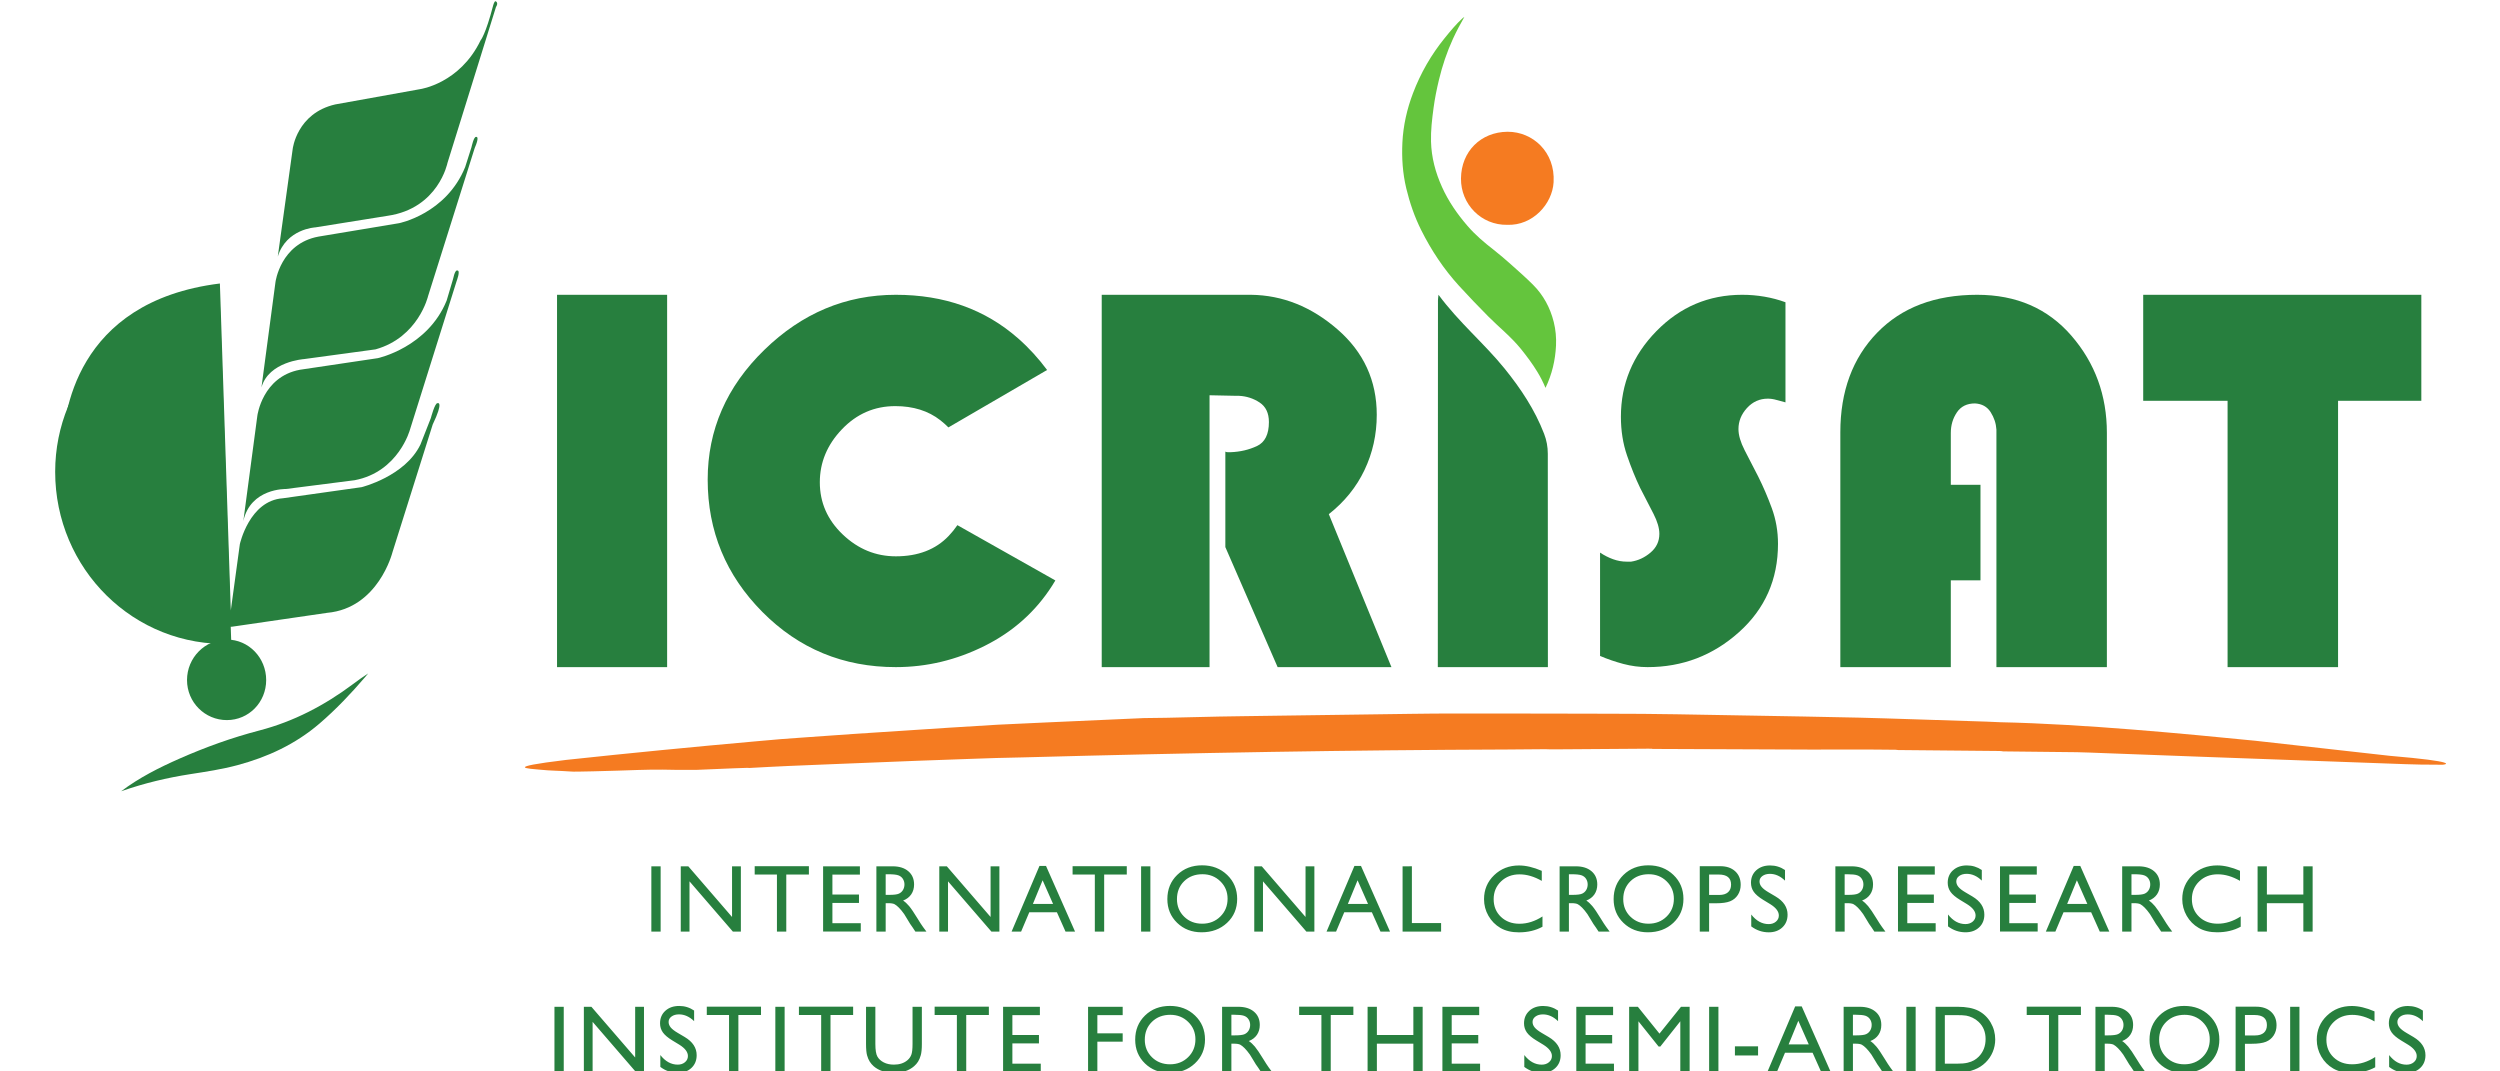 <?xml version="1.0" encoding="UTF-8" standalone="no"?>
<!-- Created with Inkscape (http://www.inkscape.org/) -->
<svg xmlns:dc="http://purl.org/dc/elements/1.1/" xmlns:cc="http://creativecommons.org/ns#" xmlns:rdf="http://www.w3.org/1999/02/22-rdf-syntax-ns#" xmlns:svg="http://www.w3.org/2000/svg" xmlns="http://www.w3.org/2000/svg" xmlns:sodipodi="http://sodipodi.sourceforge.net/DTD/sodipodi-0.dtd" xmlns:inkscape="http://www.inkscape.org/namespaces/inkscape" width="350" height="150" viewBox="0 0 350 150" id="svg4361" version="1.1" inkscape:version="0.91 r13725" sodipodi:docname="icrisat.svg" inkscape:export-filename="/Users/alex/Downloads/icrisat.png" inkscape:export-xdpi="90" inkscape:export-ydpi="90">
  <defs id="defs4363">
    <clipPath clipPathUnits="userSpaceOnUse" id="clipPath154">
      <path d="m 395.298,94.955 c -0.836,-0.813 -1.255,-1.841 -1.255,-3.084 l 0,0 c 0,-1.21 0.415,-2.218 1.246,-3.022 l 0,0 c 0.831,-0.804 1.869,-1.206 3.116,-1.206 l 0,0 c 1.307,0 2.388,0.402 3.246,1.206 l 0,0 c 0.859,0.804 1.288,1.819 1.288,3.046 l 0,0 c 0,1.226 -0.425,2.247 -1.275,3.06 l 0,0 c -0.851,0.815 -1.915,1.222 -3.194,1.222 l 0,0 c -1.278,0 -2.336,-0.407 -3.172,-1.222 m 0.887,-5.323 c -0.611,0.596 -0.917,1.342 -0.917,2.239 l 0,0 c 0,0.925 0.305,1.685 0.915,2.281 l 0,0 c 0.609,0.595 1.387,0.893 2.334,0.893 l 0,0 c 0.9,0 1.659,-0.3 2.276,-0.902 l 0,0 c 0.618,-0.601 0.926,-1.343 0.926,-2.224 l 0,0 c 0,-0.906 -0.308,-1.662 -0.926,-2.269 l 0,0 c -0.617,-0.608 -1.388,-0.911 -2.311,-0.911 l 0,0 c -0.92,0 -1.685,0.297 -2.297,0.893 m -57.747,5.323 c -0.837,-0.813 -1.255,-1.841 -1.255,-3.084 l 0,0 c 0,-1.21 0.415,-2.218 1.246,-3.022 l 0,0 c 0.83,-0.804 1.869,-1.206 3.117,-1.206 l 0,0 c 1.304,0 2.386,0.402 3.246,1.206 l 0,0 c 0.858,0.804 1.287,1.819 1.287,3.046 l 0,0 c 0,1.226 -0.426,2.247 -1.276,3.06 l 0,0 c -0.85,0.815 -1.915,1.222 -3.193,1.222 l 0,0 c -1.279,0 -2.335,-0.407 -3.172,-1.222 m 0.888,-5.323 c -0.612,0.596 -0.918,1.342 -0.918,2.239 l 0,0 c 0,0.925 0.305,1.685 0.914,2.281 l 0,0 c 0.61,0.595 1.388,0.893 2.336,0.893 l 0,0 c 0.899,0 1.658,-0.3 2.274,-0.902 l 0,0 c 0.619,-0.601 0.927,-1.343 0.927,-2.224 l 0,0 c 0,-0.906 -0.308,-1.662 -0.927,-2.269 l 0,0 c -0.616,-0.608 -1.387,-0.911 -2.31,-0.911 l 0,0 c -0.919,0 -1.685,0.297 -2.296,0.893 m 128.454,5.294 c -0.858,-0.826 -1.288,-1.844 -1.288,-3.055 l 0,0 c 0,-0.762 0.189,-1.471 0.563,-2.126 l 0,0 c 0.375,-0.655 0.884,-1.169 1.527,-1.542 l 0,0 c 0.643,-0.374 1.427,-0.56 2.35,-0.56 l 0,0 c 1.137,0 2.139,0.238 3.007,0.714 l 0,0 0,1.311 c -0.956,-0.619 -1.934,-0.929 -2.936,-0.929 l 0,0 c -0.958,0 -1.746,0.294 -2.361,0.881 l 0,0 c -0.616,0.588 -0.924,1.338 -0.924,2.251 l 0,0 c 0,0.906 0.313,1.659 0.938,2.26 l 0,0 c 0.626,0.601 1.412,0.902 2.359,0.902 l 0,0 c 0.923,0 1.868,-0.277 2.835,-0.834 l 0,0 0,1.281 c -1.062,0.456 -2.026,0.685 -2.894,0.685 l 0,0 c -1.259,0 -2.317,-0.413 -3.176,-1.239 m -30.492,0.625 c -0.451,-0.408 -0.678,-0.94 -0.678,-1.595 l 0,0 c 0,-0.437 0.119,-0.823 0.358,-1.159 l 0,0 c 0.238,-0.335 0.641,-0.676 1.205,-1.021 l 0,0 0.899,-0.548 c 0.726,-0.453 1.089,-0.933 1.089,-1.441 l 0,0 c 0,-0.314 -0.123,-0.574 -0.37,-0.783 l 0,0 c -0.246,-0.209 -0.555,-0.313 -0.927,-0.313 l 0,0 c -0.839,0 -1.58,0.407 -2.218,1.221 l 0,0 0,-1.513 c 0.67,-0.504 1.415,-0.756 2.231,-0.756 l 0,0 c 0.71,0 1.287,0.209 1.731,0.625 l 0,0 c 0.444,0.417 0.666,0.959 0.666,1.626 l 0,0 c 0,0.937 -0.505,1.707 -1.515,2.311 l 0,0 -0.906,0.536 c -0.406,0.238 -0.701,0.466 -0.882,0.684 l 0,0 c -0.181,0.218 -0.272,0.453 -0.272,0.703 l 0,0 c 0,0.282 0.124,0.513 0.372,0.694 l 0,0 c 0.25,0.18 0.567,0.271 0.954,0.271 l 0,0 c 0.686,0 1.328,-0.288 1.924,-0.864 l 0,0 0,1.352 c -0.576,0.389 -1.21,0.584 -1.901,0.584 l 0,0 c -0.721,0 -1.309,-0.205 -1.76,-0.614 m -25.072,0 c -0.452,-0.408 -0.678,-0.94 -0.678,-1.595 l 0,0 c 0,-0.437 0.12,-0.823 0.359,-1.159 l 0,0 c 0.238,-0.335 0.64,-0.676 1.204,-1.021 l 0,0 0.899,-0.548 c 0.727,-0.453 1.089,-0.933 1.089,-1.441 l 0,0 c 0,-0.314 -0.122,-0.574 -0.369,-0.783 l 0,0 c -0.247,-0.209 -0.555,-0.313 -0.926,-0.313 l 0,0 c -0.842,0 -1.58,0.407 -2.22,1.221 l 0,0 0,-1.513 c 0.671,-0.504 1.415,-0.756 2.232,-0.756 l 0,0 c 0.71,0 1.287,0.209 1.73,0.625 l 0,0 c 0.444,0.417 0.666,0.959 0.666,1.626 l 0,0 c 0,0.937 -0.505,1.707 -1.515,2.311 l 0,0 -0.906,0.536 c -0.406,0.238 -0.699,0.466 -0.881,0.684 l 0,0 c -0.182,0.218 -0.272,0.453 -0.272,0.703 l 0,0 c 0,0.282 0.124,0.513 0.372,0.694 l 0,0 c 0.249,0.18 0.567,0.271 0.953,0.271 l 0,0 c 0.687,0 1.329,-0.288 1.923,-0.864 l 0,0 0,1.352 c -0.575,0.389 -1.209,0.584 -1.899,0.584 l 0,0 c -0.722,0 -1.309,-0.205 -1.761,-0.614 M 378.817,94.926 C 377.96,94.1 377.53,93.082 377.53,91.871 l 0,0 c 0,-0.762 0.187,-1.471 0.563,-2.126 l 0,0 c 0.375,-0.655 0.884,-1.169 1.526,-1.542 l 0,0 c 0.644,-0.374 1.427,-0.56 2.35,-0.56 l 0,0 c 1.137,0 2.138,0.238 3.007,0.714 l 0,0 0,1.311 c -0.955,-0.619 -1.933,-0.929 -2.936,-0.929 l 0,0 c -0.959,0 -1.746,0.294 -2.362,0.881 l 0,0 c -0.615,0.588 -0.923,1.338 -0.923,2.251 l 0,0 c 0,0.906 0.313,1.659 0.939,2.26 l 0,0 c 0.625,0.601 1.411,0.902 2.359,0.902 l 0,0 c 0.922,0 1.867,-0.277 2.834,-0.834 l 0,0 0,1.281 c -1.061,0.456 -2.026,0.685 -2.895,0.685 l 0,0 c -1.258,0 -2.317,-0.413 -3.175,-1.239 m 73.844,1.179 -3.55,-8.367 1.212,0 1.041,2.465 3.517,0 1.1,-2.465 1.214,0 -3.699,8.367 -0.835,0 z m 0.403,-1.828 1.332,-3.013 -2.569,0 1.237,3.013 z m -92.047,1.828 -3.551,-8.367 1.213,0 1.042,2.465 3.516,0 1.1,-2.465 1.213,0 -3.698,8.367 -0.835,0 z m 0.402,-1.828 1.332,-3.013 -2.568,0 1.236,3.013 z m -40.53,1.828 -3.551,-8.367 1.213,0 1.042,2.465 3.516,0 1.1,-2.465 1.214,0 -3.699,8.367 -0.835,0 z m 0.402,-1.828 1.332,-3.013 -2.569,0 1.237,3.013 z m 83.725,1.793 0,-8.332 1.19,0 0,3.609 0.876,0 c 0.781,0 1.38,0.084 1.799,0.253 l 0,0 c 0.418,0.169 0.748,0.439 0.988,0.813 l 0,0 c 0.241,0.373 0.362,0.802 0.362,1.286 l 0,0 c 0,0.723 -0.236,1.299 -0.705,1.727 l 0,0 c -0.469,0.429 -1.099,0.644 -1.888,0.644 l 0,0 -2.622,0 z m 1.19,-1.061 1.225,0 c 1.049,0 1.574,-0.426 1.574,-1.28 l 0,0 c 0,-0.425 -0.13,-0.751 -0.391,-0.98 l 0,0 c -0.26,-0.228 -0.631,-0.342 -1.112,-0.342 l 0,0 -1.296,0 0,2.602 z m -81.096,1.061 0,-1.061 2.834,0 0,-7.271 1.19,0 0,7.271 2.881,0 0,1.061 -6.905,0 z m -40.502,0 0,-1.061 2.835,0 0,-7.271 1.19,0 0,7.271 2.881,0 0,1.061 -6.906,0 z m 197.309,-0.013 0,-3.596 -4.646,0 0,3.596 -1.184,0 0,-8.319 1.184,0 0,3.621 4.646,0 0,-3.621 1.184,0 0,8.319 -1.184,0 z m -23.083,0 0,-8.319 1.184,0 0,3.621 0.309,0 c 0.386,0 0.661,-0.045 0.824,-0.134 l 0,0 c 0.164,-0.089 0.348,-0.235 0.551,-0.437 l 0,0 c 0.203,-0.203 0.426,-0.475 0.671,-0.817 l 0,0 0.397,-0.649 0.367,-0.607 0.232,-0.328 c 0.035,-0.047 0.058,-0.081 0.071,-0.101 l 0,0 0.36,-0.548 1.409,0 -0.438,0.596 c -0.174,0.238 -0.404,0.593 -0.692,1.066 l 0,0 c -0.458,0.75 -0.814,1.276 -1.066,1.577 l 0,0 c -0.253,0.303 -0.511,0.54 -0.775,0.716 l 0,0 c 0.449,0.175 0.795,0.438 1.035,0.792 l 0,0 c 0.24,0.353 0.361,0.771 0.361,1.256 l 0,0 c 0,0.71 -0.246,1.275 -0.736,1.691 l 0,0 c -0.492,0.417 -1.156,0.625 -1.993,0.625 l 0,0 -2.071,0 z m 1.184,-1.012 0.354,0 c 0.581,0 0.997,-0.044 1.247,-0.131 l 0,0 c 0.25,-0.087 0.445,-0.237 0.583,-0.449 l 0,0 c 0.138,-0.212 0.207,-0.45 0.207,-0.712 l 0,0 c 0,-0.266 -0.062,-0.503 -0.186,-0.712 l 0,0 c -0.124,-0.208 -0.298,-0.364 -0.521,-0.467 l 0,0 c -0.223,-0.103 -0.635,-0.155 -1.234,-0.155 l 0,0 -0.45,0 0,2.626 z m -16.75,1.012 0,-8.307 4.801,0 0,1.06 -3.617,0 0,2.585 3.385,0 0,1.066 -3.385,0 0,2.537 3.504,0 0,1.059 -4.688,0 z m -12.997,0 0,-8.307 4.8,0 0,1.06 -3.615,0 0,2.585 3.384,0 0,1.066 -3.384,0 0,2.537 3.502,0 0,1.059 -4.687,0 z m -7.978,0 0,-8.319 1.183,0 0,3.621 0.308,0 c 0.387,0 0.662,-0.045 0.826,-0.134 l 0,0 c 0.164,-0.089 0.347,-0.235 0.551,-0.437 l 0,0 c 0.202,-0.203 0.426,-0.475 0.67,-0.817 l 0,0 0.397,-0.649 0.367,-0.607 0.232,-0.328 c 0.035,-0.047 0.058,-0.081 0.07,-0.101 l 0,0 0.361,-0.548 1.409,0 -0.437,0.596 c -0.175,0.238 -0.405,0.593 -0.693,1.066 l 0,0 c -0.458,0.75 -0.814,1.276 -1.066,1.577 l 0,0 c -0.253,0.303 -0.51,0.54 -0.776,0.716 l 0,0 c 0.451,0.175 0.796,0.438 1.036,0.792 l 0,0 c 0.242,0.353 0.362,0.771 0.362,1.256 l 0,0 c 0,0.71 -0.245,1.275 -0.737,1.691 l 0,0 c -0.491,0.417 -1.155,0.625 -1.992,0.625 l 0,0 -2.071,0 z m 1.183,-1.012 0.356,0 c 0.579,0 0.995,-0.044 1.245,-0.131 l 0,0 c 0.251,-0.087 0.445,-0.237 0.583,-0.449 l 0,0 c 0.139,-0.212 0.207,-0.45 0.207,-0.712 l 0,0 c 0,-0.266 -0.061,-0.503 -0.186,-0.712 l 0,0 c -0.124,-0.208 -0.297,-0.364 -0.52,-0.467 l 0,0 c -0.223,-0.103 -0.635,-0.155 -1.235,-0.155 l 0,0 -0.45,0 0,2.626 z m -36.316,1.012 0,-8.319 1.184,0 0,3.621 0.307,0 c 0.387,0 0.662,-0.045 0.826,-0.134 l 0,0 c 0.164,-0.089 0.347,-0.235 0.551,-0.437 l 0,0 c 0.203,-0.203 0.426,-0.475 0.671,-0.817 l 0,0 0.397,-0.649 0.367,-0.607 0.23,-0.328 c 0.036,-0.047 0.059,-0.081 0.072,-0.101 l 0,0 0.36,-0.548 1.409,0 -0.438,0.596 c -0.173,0.238 -0.404,0.593 -0.692,1.066 l 0,0 c -0.458,0.75 -0.813,1.276 -1.066,1.577 l 0,0 c -0.253,0.303 -0.511,0.54 -0.775,0.716 l 0,0 c 0.45,0.175 0.795,0.438 1.035,0.792 l 0,0 c 0.241,0.353 0.362,0.771 0.362,1.256 l 0,0 c 0,0.71 -0.246,1.275 -0.737,1.691 l 0,0 c -0.492,0.417 -1.156,0.625 -1.992,0.625 l 0,0 -2.071,0 z m 1.184,-1.012 0.355,0 c 0.58,0 0.995,-0.044 1.246,-0.131 l 0,0 c 0.25,-0.087 0.444,-0.237 0.583,-0.449 l 0,0 c 0.137,-0.212 0.206,-0.45 0.206,-0.712 l 0,0 c 0,-0.266 -0.062,-0.503 -0.185,-0.712 l 0,0 c -0.125,-0.208 -0.299,-0.364 -0.521,-0.467 l 0,0 c -0.224,-0.103 -0.635,-0.155 -1.234,-0.155 l 0,0 -0.45,0 0,2.626 z m -21.19,1.012 0,-8.319 4.908,0 0,1.084 -3.723,0 0,7.235 -1.185,0 z m -12.363,0 0,-6.455 -5.576,6.455 -0.958,0 0,-8.319 1.112,0 0,6.402 5.528,-6.402 1.019,0 0,8.319 -1.125,0 z m -20.952,-8.319 1.183,0 0,8.319 -1.183,0 0,-8.319 z m -19.176,8.319 0,-6.455 -5.576,6.455 -0.959,0 0,-8.319 1.113,0 0,6.402 5.529,-6.402 1.018,0 0,8.319 -1.125,0 z m -14.549,0 0,-8.319 1.184,0 0,3.621 0.308,0 c 0.387,0 0.663,-0.045 0.825,-0.134 l 0,0 c 0.164,-0.089 0.348,-0.235 0.55,-0.437 l 0,0 c 0.204,-0.203 0.428,-0.475 0.673,-0.817 l 0,0 0.396,-0.649 0.368,-0.607 0.23,-0.328 c 0.036,-0.047 0.06,-0.081 0.071,-0.101 l 0,0 0.361,-0.548 1.409,0 -0.439,0.596 c -0.173,0.238 -0.403,0.593 -0.691,1.066 l 0,0 c -0.459,0.75 -0.813,1.276 -1.066,1.577 l 0,0 c -0.252,0.303 -0.512,0.54 -0.775,0.716 l 0,0 c 0.45,0.175 0.795,0.438 1.036,0.792 l 0,0 c 0.24,0.353 0.361,0.771 0.361,1.256 l 0,0 c 0,0.71 -0.246,1.275 -0.737,1.691 l 0,0 c -0.491,0.417 -1.155,0.625 -1.992,0.625 l 0,0 -2.072,0 z m 1.184,-1.012 0.355,0 c 0.58,0 0.995,-0.044 1.247,-0.131 l 0,0 c 0.25,-0.087 0.444,-0.237 0.583,-0.449 l 0,0 c 0.137,-0.212 0.207,-0.45 0.207,-0.712 l 0,0 c 0,-0.266 -0.063,-0.503 -0.187,-0.712 l 0,0 c -0.124,-0.208 -0.298,-0.364 -0.522,-0.467 l 0,0 c -0.222,-0.103 -0.633,-0.155 -1.233,-0.155 l 0,0 -0.45,0 0,2.626 z m -7.972,1.012 0,-8.307 4.8,0 0,1.06 -3.616,0 0,2.585 3.385,0 0,1.066 -3.385,0 0,2.537 3.503,0 0,1.059 -4.687,0 z m -11.601,0 0,-6.455 -5.574,6.455 -0.96,0 0,-8.319 1.114,0 0,6.402 5.526,-6.402 1.019,0 0,8.319 -1.125,0 z m -10.281,-8.319 1.184,0 0,8.319 -1.184,0 0,-8.319 z m 204.449,-8.469 c -0.837,-0.813 -1.256,-1.842 -1.256,-3.084 l 0,0 c 0,-1.211 0.415,-2.218 1.246,-3.022 l 0,0 c 0.832,-0.805 1.869,-1.206 3.117,-1.206 l 0,0 c 1.306,0 2.388,0.401 3.246,1.206 l 0,0 c 0.858,0.804 1.287,1.819 1.287,3.045 l 0,0 c 0,1.227 -0.426,2.248 -1.275,3.061 l 0,0 c -0.851,0.814 -1.914,1.221 -3.193,1.221 l 0,0 c -1.278,0 -2.336,-0.407 -3.172,-1.221 m 0.887,-5.323 c -0.612,0.595 -0.918,1.342 -0.918,2.239 l 0,0 c 0,0.924 0.306,1.685 0.916,2.281 l 0,0 c 0.609,0.595 1.387,0.892 2.334,0.892 l 0,0 c 0.9,0 1.658,-0.3 2.276,-0.901 l 0,0 c 0.617,-0.602 0.926,-1.343 0.926,-2.225 l 0,0 c 0,-0.905 -0.309,-1.662 -0.926,-2.269 l 0,0 C 480.77,73.356 480,73.052 479.077,73.052 l 0,0 c -0.92,0 -1.685,0.298 -2.297,0.894 m -130.104,5.323 c -0.836,-0.813 -1.254,-1.842 -1.254,-3.084 l 0,0 c 0,-1.211 0.416,-2.218 1.245,-3.022 l 0,0 c 0.831,-0.805 1.87,-1.206 3.116,-1.206 l 0,0 c 1.307,0 2.389,0.401 3.246,1.206 l 0,0 c 0.859,0.804 1.289,1.819 1.289,3.045 l 0,0 c 0,1.227 -0.425,2.248 -1.276,3.061 l 0,0 c -0.85,0.814 -1.914,1.221 -3.193,1.221 l 0,0 c -1.278,0 -2.337,-0.407 -3.173,-1.221 m 0.889,-5.323 c -0.611,0.595 -0.918,1.342 -0.918,2.239 l 0,0 c 0,0.924 0.305,1.685 0.914,2.281 l 0,0 c 0.61,0.595 1.389,0.892 2.335,0.892 l 0,0 c 0.9,0 1.658,-0.3 2.276,-0.901 l 0,0 c 0.617,-0.602 0.926,-1.343 0.926,-2.225 l 0,0 c 0,-0.905 -0.309,-1.662 -0.926,-2.269 l 0,0 c -0.618,-0.607 -1.388,-0.911 -2.311,-0.911 l 0,0 c -0.919,0 -1.684,0.298 -2.296,0.894 m 158.243,5.919 c -0.452,-0.409 -0.678,-0.941 -0.678,-1.596 l 0,0 c 0,-0.437 0.12,-0.823 0.359,-1.159 l 0,0 c 0.238,-0.335 0.64,-0.676 1.204,-1.02 l 0,0 0.9,-0.548 c 0.725,-0.453 1.089,-0.934 1.089,-1.441 l 0,0 c 0,-0.315 -0.123,-0.576 -0.371,-0.783 l 0,0 c -0.247,-0.209 -0.555,-0.314 -0.925,-0.314 l 0,0 c -0.841,0 -1.581,0.407 -2.22,1.222 l 0,0 0,-1.513 c 0.67,-0.504 1.414,-0.756 2.231,-0.756 l 0,0 c 0.71,0 1.288,0.208 1.731,0.625 l 0,0 c 0.445,0.417 0.666,0.959 0.666,1.626 l 0,0 c 0,0.937 -0.505,1.707 -1.514,2.31 l 0,0 -0.907,0.536 c -0.406,0.238 -0.7,0.467 -0.881,0.684 l 0,0 c -0.182,0.219 -0.273,0.453 -0.273,0.703 l 0,0 c 0,0.282 0.125,0.513 0.374,0.694 l 0,0 c 0.247,0.181 0.565,0.271 0.952,0.271 l 0,0 c 0.687,0 1.328,-0.288 1.923,-0.863 l 0,0 0,1.352 c -0.576,0.389 -1.208,0.583 -1.899,0.583 l 0,0 c -0.722,0 -1.309,-0.204 -1.761,-0.613 m -8.57,-0.625 c -0.858,-0.827 -1.288,-1.844 -1.288,-3.055 l 0,0 c 0,-0.762 0.188,-1.471 0.563,-2.127 l 0,0 c 0.375,-0.654 0.884,-1.169 1.527,-1.541 l 0,0 c 0.643,-0.374 1.427,-0.56 2.349,-0.56 l 0,0 c 1.137,0 2.139,0.237 3.007,0.714 l 0,0 0,1.31 c -0.955,-0.619 -1.933,-0.929 -2.936,-0.929 l 0,0 c -0.958,0 -1.745,0.294 -2.361,0.881 l 0,0 c -0.615,0.588 -0.923,1.338 -0.923,2.252 l 0,0 c 0,0.905 0.312,1.658 0.938,2.26 l 0,0 c 0.626,0.601 1.411,0.902 2.359,0.902 l 0,0 c 0.922,0 1.868,-0.278 2.834,-0.834 l 0,0 0,1.28 c -1.061,0.457 -2.026,0.685 -2.894,0.685 l 0,0 c -1.259,0 -2.317,-0.413 -3.175,-1.238 m -101.599,0.625 c -0.453,-0.409 -0.679,-0.941 -0.679,-1.596 l 0,0 c 0,-0.437 0.12,-0.823 0.359,-1.159 l 0,0 c 0.238,-0.335 0.64,-0.676 1.205,-1.02 l 0,0 0.9,-0.548 c 0.725,-0.453 1.089,-0.934 1.089,-1.441 l 0,0 c 0,-0.315 -0.124,-0.576 -0.371,-0.783 l 0,0 c -0.247,-0.209 -0.555,-0.314 -0.926,-0.314 l 0,0 c -0.841,0 -1.581,0.407 -2.22,1.222 l 0,0 0,-1.513 c 0.671,-0.504 1.414,-0.756 2.232,-0.756 l 0,0 c 0.71,0 1.287,0.208 1.731,0.625 l 0,0 c 0.444,0.417 0.666,0.959 0.666,1.626 l 0,0 c 0,0.937 -0.506,1.707 -1.515,2.31 l 0,0 -0.907,0.536 c -0.405,0.238 -0.699,0.467 -0.881,0.684 l 0,0 c -0.182,0.219 -0.273,0.453 -0.273,0.703 l 0,0 c 0,0.282 0.126,0.513 0.374,0.694 l 0,0 c 0.248,0.181 0.566,0.271 0.953,0.271 l 0,0 c 0.686,0 1.328,-0.288 1.923,-0.863 l 0,0 0,1.352 c -0.576,0.389 -1.209,0.583 -1.899,0.583 l 0,0 c -0.723,0 -1.31,-0.204 -1.761,-0.613 m -110.064,0 c -0.451,-0.409 -0.677,-0.941 -0.677,-1.596 l 0,0 c 0,-0.437 0.119,-0.823 0.358,-1.159 l 0,0 c 0.239,-0.335 0.641,-0.676 1.204,-1.02 l 0,0 0.9,-0.548 c 0.725,-0.453 1.089,-0.934 1.089,-1.441 l 0,0 c 0,-0.315 -0.124,-0.576 -0.371,-0.783 l 0,0 c -0.245,-0.209 -0.555,-0.314 -0.925,-0.314 l 0,0 c -0.841,0 -1.58,0.407 -2.219,1.222 l 0,0 0,-1.513 c 0.67,-0.504 1.414,-0.756 2.231,-0.756 l 0,0 c 0.71,0 1.287,0.208 1.731,0.625 l 0,0 c 0.444,0.417 0.665,0.959 0.665,1.626 l 0,0 c 0,0.937 -0.504,1.707 -1.514,2.31 l 0,0 -0.906,0.536 c -0.406,0.238 -0.701,0.467 -0.883,0.684 l 0,0 c -0.18,0.219 -0.27,0.453 -0.27,0.703 l 0,0 c 0,0.282 0.123,0.513 0.372,0.694 l 0,0 c 0.249,0.181 0.565,0.271 0.952,0.271 l 0,0 c 0.687,0 1.328,-0.288 1.924,-0.863 l 0,0 0,1.352 c -0.576,0.389 -1.209,0.583 -1.899,0.583 l 0,0 c -0.723,0 -1.31,-0.204 -1.762,-0.613 m 143.927,0.554 -3.551,-8.367 1.213,0 1.042,2.465 3.516,0 1.101,-2.465 1.213,0 -3.699,8.367 -0.835,0 z m 0.402,-1.828 1.332,-3.014 -2.569,0 1.237,3.014 z m 55.707,1.792 0,-8.331 1.189,0 0,3.608 0.877,0 c 0.781,0 1.38,0.085 1.799,0.254 l 0,0 c 0.417,0.168 0.747,0.439 0.988,0.813 l 0,0 c 0.241,0.372 0.361,0.802 0.361,1.286 l 0,0 c 0,0.723 -0.235,1.298 -0.705,1.727 l 0,0 c -0.469,0.428 -1.099,0.643 -1.887,0.643 l 0,0 -2.622,0 z m 1.189,-1.06 1.225,0 c 1.05,0 1.574,-0.427 1.574,-1.28 l 0,0 c 0,-0.425 -0.13,-0.752 -0.39,-0.98 l 0,0 c -0.26,-0.228 -0.631,-0.342 -1.113,-0.342 l 0,0 -1.296,0 0,2.602 z m -27.799,1.06 0,-1.06 2.835,0 0,-7.271 1.189,0 0,7.271 2.883,0 0,1.06 -6.907,0 z m -92.687,0 0,-1.06 2.836,0 0,-7.271 1.189,0 0,7.271 2.883,0 0,1.06 -6.908,0 z m -46.437,0 0,-1.06 2.834,0 0,-7.271 1.191,0 0,7.271 2.882,0 0,1.06 -6.907,0 z m -17.288,0 0,-1.06 2.835,0 0,-7.271 1.189,0 0,7.271 2.883,0 0,1.06 -6.907,0 z m -11.737,0 0,-1.06 2.835,0 0,-7.271 1.19,0 0,7.271 2.882,0 0,1.06 -6.907,0 z m 201.707,-8.331 1.184,0 0,8.319 -1.184,0 0,-8.319 z m -24.805,8.319 0,-8.319 1.184,0 0,3.621 0.308,0 c 0.387,0 0.662,-0.045 0.825,-0.134 l 0,0 c 0.164,-0.09 0.348,-0.236 0.551,-0.439 l 0,0 c 0.203,-0.202 0.426,-0.474 0.671,-0.815 l 0,0 0.397,-0.649 0.367,-0.607 0.231,-0.328 c 0.036,-0.048 0.059,-0.082 0.072,-0.102 l 0,0 0.36,-0.547 1.408,0 -0.437,0.595 c -0.174,0.239 -0.404,0.594 -0.692,1.067 l 0,0 c -0.459,0.749 -0.814,1.276 -1.066,1.577 l 0,0 c -0.253,0.302 -0.511,0.54 -0.775,0.715 l 0,0 c 0.449,0.174 0.795,0.439 1.035,0.792 l 0,0 c 0.24,0.354 0.361,0.772 0.361,1.256 l 0,0 c 0,0.711 -0.246,1.275 -0.736,1.691 l 0,0 c -0.492,0.417 -1.156,0.626 -1.993,0.626 l 0,0 -2.071,0 z m 1.184,-1.013 0.354,0 c 0.581,0 0.997,-0.043 1.247,-0.13 l 0,0 c 0.25,-0.087 0.444,-0.238 0.583,-0.45 l 0,0 c 0.138,-0.212 0.207,-0.449 0.207,-0.712 l 0,0 c 0,-0.265 -0.062,-0.503 -0.186,-0.711 l 0,0 c -0.124,-0.209 -0.298,-0.364 -0.521,-0.468 l 0,0 c -0.223,-0.103 -0.635,-0.155 -1.234,-0.155 l 0,0 -0.45,0 0,2.626 z m -21.55,1.013 0,-8.307 2.616,0 c 0.735,0 1.231,0.021 1.492,0.062 l 0,0 c 0.26,0.042 0.546,0.124 0.857,0.248 l 0,0 c 0.533,0.202 1.001,0.502 1.404,0.899 l 0,0 c 0.394,0.385 0.698,0.831 0.911,1.34 l 0,0 c 0.213,0.507 0.32,1.039 0.32,1.595 l 0,0 c 0,0.779 -0.194,1.497 -0.58,2.156 l 0,0 c -0.387,0.66 -0.908,1.158 -1.563,1.497 l 0,0 c -0.655,0.34 -1.544,0.51 -2.669,0.51 l 0,0 -2.788,0 z m 1.184,-1.06 1.479,0 c 0.569,0 0.98,-0.022 1.238,-0.065 l 0,0 c 0.255,-0.044 0.527,-0.133 0.813,-0.268 l 0,0 c 0.286,-0.135 0.54,-0.308 0.761,-0.519 l 0,0 c 0.599,-0.563 0.9,-1.292 0.9,-2.185 l 0,0 c 0,-0.909 -0.293,-1.661 -0.877,-2.257 l 0,0 c -0.182,-0.183 -0.381,-0.337 -0.6,-0.462 l 0,0 c -0.219,-0.125 -0.492,-0.228 -0.82,-0.309 l 0,0 c -0.327,-0.081 -0.787,-0.122 -1.379,-0.122 l 0,0 -1.515,0 0,6.187 z m -4.906,-7.259 1.183,0 0,8.319 -1.183,0 0,-8.319 z m -7.99,8.319 0,-8.319 1.183,0 0,3.621 0.308,0 c 0.386,0 0.661,-0.045 0.826,-0.134 l 0,0 c 0.163,-0.09 0.347,-0.236 0.55,-0.439 l 0,0 c 0.203,-0.202 0.427,-0.474 0.671,-0.815 l 0,0 0.397,-0.649 0.367,-0.607 0.231,-0.328 c 0.035,-0.048 0.058,-0.082 0.071,-0.102 l 0,0 0.361,-0.547 1.408,0 -0.437,0.595 c -0.174,0.239 -0.405,0.594 -0.693,1.067 l 0,0 c -0.457,0.749 -0.813,1.276 -1.066,1.577 l 0,0 c -0.253,0.302 -0.51,0.54 -0.775,0.715 l 0,0 c 0.451,0.174 0.795,0.439 1.035,0.792 l 0,0 c 0.242,0.354 0.362,0.772 0.362,1.256 l 0,0 c 0,0.711 -0.245,1.275 -0.737,1.691 l 0,0 c -0.491,0.417 -1.155,0.626 -1.991,0.626 l 0,0 -2.071,0 z m 1.183,-1.013 0.356,0 c 0.579,0 0.994,-0.043 1.245,-0.13 l 0,0 c 0.25,-0.087 0.445,-0.238 0.582,-0.45 l 0,0 c 0.139,-0.212 0.207,-0.449 0.207,-0.712 l 0,0 c 0,-0.265 -0.061,-0.503 -0.186,-0.711 l 0,0 c -0.124,-0.209 -0.297,-0.364 -0.52,-0.468 l 0,0 c -0.223,-0.103 -0.634,-0.155 -1.235,-0.155 l 0,0 -0.449,0 0,2.626 z m -18.319,-7.306 1.184,0 0,8.319 -1.184,0 0,-8.319 z m -3.586,8.319 -2.74,-3.418 -2.753,3.418 -1.112,0 0,-8.319 1.183,0 0,6.473 2.57,-3.216 0.219,0 2.544,3.216 0,-6.473 1.19,0 0,8.319 -1.101,0 z m -13.334,0 0,-8.307 4.799,0 0,1.06 -3.616,0 0,2.584 3.385,0 0,1.067 -3.385,0 0,2.536 3.504,0 0,1.06 -4.687,0 z m -17.058,0 0,-8.307 4.8,0 0,1.06 -3.616,0 0,2.584 3.384,0 0,1.067 -3.384,0 0,2.536 3.503,0 0,1.06 -4.687,0 z m -3.7,0 0,-3.596 -4.646,0 0,3.596 -1.183,0 0,-8.319 1.183,0 0,3.621 4.646,0 0,-3.621 1.184,0 0,8.319 -1.184,0 z m -24.366,0 0,-8.319 1.183,0 0,3.621 0.309,0 c 0.386,0 0.661,-0.045 0.824,-0.134 l 0,0 c 0.165,-0.09 0.348,-0.236 0.552,-0.439 l 0,0 c 0.203,-0.202 0.425,-0.474 0.67,-0.815 l 0,0 0.398,-0.649 0.366,-0.607 0.232,-0.328 c 0.035,-0.048 0.058,-0.082 0.071,-0.102 l 0,0 0.36,-0.547 1.409,0 -0.438,0.595 c -0.174,0.239 -0.404,0.594 -0.692,1.067 l 0,0 c -0.458,0.749 -0.814,1.276 -1.066,1.577 l 0,0 c -0.253,0.302 -0.51,0.54 -0.775,0.715 l 0,0 c 0.449,0.174 0.795,0.439 1.035,0.792 l 0,0 c 0.241,0.354 0.362,0.772 0.362,1.256 l 0,0 c 0,0.711 -0.246,1.275 -0.737,1.691 l 0,0 c -0.491,0.417 -1.156,0.626 -1.993,0.626 l 0,0 -2.07,0 z m 1.183,-1.013 0.355,0 c 0.58,0 0.996,-0.043 1.246,-0.13 l 0,0 c 0.251,-0.087 0.445,-0.238 0.583,-0.45 l 0,0 c 0.138,-0.212 0.207,-0.449 0.207,-0.712 l 0,0 c 0,-0.265 -0.062,-0.503 -0.186,-0.711 l 0,0 c -0.124,-0.209 -0.298,-0.364 -0.52,-0.468 l 0,0 c -0.223,-0.103 -0.636,-0.155 -1.235,-0.155 l 0,0 -0.45,0 0,2.626 z m -18.258,1.013 0,-8.319 1.183,0 0,3.876 3.226,0 0,1.061 -3.226,0 0,2.322 3.226,0 0,1.06 -4.409,0 z m -10.826,0 0,-8.307 4.8,0 0,1.06 -3.616,0 0,2.584 3.386,0 0,1.067 -3.386,0 0,2.536 3.504,0 0,1.06 -4.688,0 z m -11.535,0 0,-4.722 c 0,-0.656 -0.051,-1.118 -0.155,-1.388 l 0,0 c -0.102,-0.27 -0.269,-0.504 -0.503,-0.702 l 0,0 c -0.441,-0.37 -1.013,-0.555 -1.716,-0.555 l 0,0 c -0.493,0 -0.921,0.093 -1.284,0.278 l 0,0 c -0.363,0.184 -0.634,0.429 -0.811,0.735 l 0,0 c -0.178,0.306 -0.267,0.85 -0.267,1.632 l 0,0 0,4.722 -1.189,0 0,-4.711 c 0,-0.67 0.045,-1.163 0.134,-1.477 l 0,0 c 0.088,-0.313 0.2,-0.578 0.337,-0.794 l 0,0 c 0.136,-0.216 0.302,-0.412 0.5,-0.587 l 0,0 c 0.651,-0.564 1.515,-0.845 2.592,-0.845 l 0,0 c 1.057,0 1.914,0.283 2.568,0.851 l 0,0 c 0.197,0.171 0.365,0.365 0.501,0.581 l 0,0 c 0.136,0.216 0.251,0.487 0.342,0.812 l 0,0 c 0.094,0.326 0.14,0.809 0.14,1.448 l 0,0 0,4.722 -1.189,0 z m -17.478,-8.319 1.184,0 0,8.319 -1.184,0 0,-8.319 z m -17.857,8.319 0,-6.455 -5.574,6.455 -0.96,0 0,-8.319 1.114,0 0,6.402 5.526,-6.402 1.019,0 0,8.319 -1.125,0 z m -10.281,-8.319 1.184,0 0,8.319 -1.184,0 0,-8.319 z m 150.382,2.12 2.948,0 0,1.161 -2.948,0 0,-1.161 z" id="path156" inkscape:connector-curvature="0"/>
    </clipPath>
    <clipPath clipPathUnits="userSpaceOnUse" id="clipPath144">
      <path d="m 136.111,71.719 7.232,0 0,24.458 -7.232,0 0,-24.458 z" id="path146" inkscape:connector-curvature="0"/>
    </clipPath>
    <clipPath clipPathUnits="userSpaceOnUse" id="clipPath134">
      <path d="m 149.726,92.556 c -2.48,-2.415 -3.719,-5.255 -3.719,-8.52 l 0,0 c 0,-3.382 1.198,-6.281 3.595,-8.695 l 0,0 c 2.396,-2.415 5.317,-3.622 8.765,-3.622 l 0,0 c 2.03,0 3.978,0.466 5.843,1.4 l 0,0 c 1.865,0.933 3.34,2.251 4.427,3.953 l 0,0 c 0.074,0.112 0.138,0.227 0.208,0.341 l 0,0 -6.435,3.631 c -0.171,-0.249 -0.361,-0.486 -0.572,-0.707 l 0,0 c -0.85,-0.893 -2.008,-1.34 -3.471,-1.34 l 0,0 c -1.322,0 -2.485,0.478 -3.489,1.435 l 0,0 c -1.003,0.956 -1.505,2.099 -1.505,3.429 l 0,0 c 0,1.306 0.484,2.467 1.452,3.481 l 0,0 c 0.969,1.015 2.137,1.522 3.507,1.522 l 0,0 c 1.179,0 2.165,-0.309 2.957,-0.927 l 0,0 c 0.186,-0.146 0.363,-0.304 0.531,-0.471 l 0,0 6.482,3.772 c -0.554,0.746 -1.18,1.44 -1.896,2.07 l 0,0 c -2.173,1.913 -4.852,2.869 -8.039,2.869 l 0,0 c -3.283,0 -6.163,-1.206 -8.641,-3.621" id="path136" inkscape:connector-curvature="0"/>
    </clipPath>
    <clipPath clipPathUnits="userSpaceOnUse" id="clipPath124">
      <path d="m 171.891,96.177 0,-24.458 7.083,0 0,17.858 1.753,-0.037 0.089,0 0.09,0 c 0.501,-0.024 0.953,-0.172 1.359,-0.44 l 0,0 c 0.405,-0.269 0.609,-0.697 0.609,-1.283 l 0,0 c 0,-0.807 -0.264,-1.333 -0.787,-1.577 l 0,0 c -0.526,-0.245 -1.098,-0.379 -1.718,-0.403 l 0,0 -0.196,0 c -0.06,0 -0.114,0.011 -0.161,0.037 l 0,0 0,-6.271 3.434,-7.884 7.476,0 -4.113,10.048 c 1.025,0.806 1.807,1.772 2.343,2.896 l 0,0 c 0.536,1.125 0.806,2.335 0.806,3.631 l 0,0 c 0,2.248 -0.86,4.118 -2.577,5.609 l 0,0 c -1.717,1.492 -3.614,2.249 -5.688,2.274 l 0,0 -9.802,0 z" id="path126" inkscape:connector-curvature="0"/>
    </clipPath>
    <clipPath clipPathUnits="userSpaceOnUse" id="clipPath114">
      <path d="m 208.329,93.791 c -1.556,-1.591 -2.333,-3.467 -2.333,-5.626 l 0,0 c 0,-0.914 0.133,-1.762 0.403,-2.546 l 0,0 c 0.269,-0.785 0.555,-1.493 0.859,-2.125 l 0,0 c 0.328,-0.632 0.62,-1.201 0.878,-1.704 l 0,0 c 0.257,-0.503 0.386,-0.942 0.386,-1.317 l 0,0 c 0,-0.493 -0.193,-0.901 -0.58,-1.229 l 0,0 c -0.385,-0.328 -0.812,-0.526 -1.28,-0.597 l 0,0 -0.141,0 -0.14,0 c -0.304,0 -0.603,0.053 -0.895,0.158 l 0,0 c -0.293,0.104 -0.578,0.25 -0.86,0.437 l 0,0 0,-6.788 c 0.49,-0.21 1,-0.385 1.527,-0.525 l 0,0 c 0.527,-0.14 1.058,-0.21 1.597,-0.21 l 0,0 c 2.293,0 4.294,0.766 6.002,2.296 l 0,0 c 1.708,1.531 2.563,3.466 2.563,5.802 l 0,0 c 0,0.818 -0.135,1.596 -0.403,2.333 l 0,0 c -0.27,0.735 -0.568,1.431 -0.896,2.086 l 0,0 c -0.328,0.63 -0.627,1.209 -0.895,1.736 l 0,0 c -0.268,0.525 -0.403,0.987 -0.403,1.384 l 0,0 c 0,0.514 0.186,0.975 0.56,1.385 l 0,0 c 0.376,0.409 0.831,0.613 1.37,0.613 l 0,0 c 0.186,0 0.381,-0.029 0.58,-0.088 l 0,0 c 0.198,-0.059 0.39,-0.111 0.578,-0.156 l 0,0 0,6.577 c -0.444,0.163 -0.907,0.285 -1.387,0.367 l 0,0 c -0.479,0.082 -0.964,0.123 -1.456,0.123 l 0,0 c -2.2,0 -4.078,-0.796 -5.634,-2.386 m 8.477,1.896 0,0.035 0,-0.035 z" id="path116" inkscape:connector-curvature="0"/>
    </clipPath>
    <clipPath clipPathUnits="userSpaceOnUse" id="clipPath104">
      <path d="m 222.829,93.686 c -1.613,-1.664 -2.419,-3.845 -2.419,-6.546 l 0,0 0,-15.421 7.257,0 0,5.703 1.949,0 0,6.275 -1.949,0 0,3.408 c 0,0.502 0.132,0.949 0.397,1.344 l 0,0 c 0.264,0.395 0.661,0.592 1.19,0.592 l 0,0 c 0.458,-0.025 0.8,-0.215 1.03,-0.574 l 0,0 c 0.228,-0.359 0.355,-0.742 0.379,-1.147 l 0,0 0,-0.18 0,-15.421 7.256,0 0,15.386 c 0,2.461 -0.776,4.59 -2.329,6.383 l 0,0 c -1.552,1.793 -3.616,2.689 -6.191,2.689 l 0,0 c -2.768,0 -4.958,-0.83 -6.57,-2.491" id="path106" inkscape:connector-curvature="0"/>
    </clipPath>
    <clipPath clipPathUnits="userSpaceOnUse" id="clipPath94">
      <path d="m 240.305,96.177 0,-6.966 5.543,0 0,-17.492 7.257,0 0,17.492 5.47,0 0,6.966 -18.27,0 z" id="path96" inkscape:connector-curvature="0"/>
    </clipPath>
    <clipPath clipPathUnits="userSpaceOnUse" id="clipPath84">
      <path d="m 193.979,95.823 c -0.001,-7.886 -0.01,-24.104 -0.01,-24.104 l 0,0 7.231,0 c 0,0 -0.009,9.538 -0.006,14.014 l 0,0 c 0,0.455 -0.079,0.887 -0.244,1.315 l 0,0 c -0.608,1.577 -1.532,2.968 -2.594,4.281 l 0,0 c -1.333,1.648 -2.987,3.018 -4.342,4.848 l 0,0 c -0.023,-0.218 -0.035,-0.286 -0.035,-0.354" id="path86" inkscape:connector-curvature="0"/>
    </clipPath>
    <clipPath clipPathUnits="userSpaceOnUse" id="clipPath74">
      <path d="m 198.544,106.886 c -1.744,-0.016 -3.035,-1.283 -3.053,-3.067 l 0,0 c -0.017,-1.686 1.326,-3.077 3.041,-3.046 l 0,0 c 1.674,-0.061 2.962,1.369 3.043,2.801 l 0,0 c 0.114,1.989 -1.377,3.312 -3.006,3.312 l 0,0 c -0.008,0 -0.016,0 -0.025,0" id="path76" inkscape:connector-curvature="0"/>
    </clipPath>
    <clipPath clipPathUnits="userSpaceOnUse" id="clipPath62">
      <path d="m 195.712,114.43 c -0.036,-0.025 -0.075,-0.044 -0.106,-0.073 l 0,0 c -0.438,-0.402 -0.814,-0.859 -1.186,-1.318 l 0,0 c -0.891,-1.097 -1.583,-2.306 -2.082,-3.621 l 0,0 c -0.397,-1.044 -0.641,-2.13 -0.696,-3.24 l 0,0 c -0.049,-1.008 0.017,-2.015 0.253,-3.004 l 0,0 c 0.228,-0.952 0.546,-1.876 0.985,-2.754 l 0,0 c 0.664,-1.326 1.476,-2.551 2.484,-3.656 l 0,0 c 0.622,-0.679 1.259,-1.345 1.908,-1.999 l 0,0 c 0.709,-0.714 1.503,-1.342 2.142,-2.129 l 0,0 c 0.395,-0.488 0.768,-0.987 1.094,-1.523 l 0,0 c 0.199,-0.328 0.376,-0.67 0.534,-1.052 l 0,0 c 0.432,0.9 0.644,1.822 0.691,2.779 l 0,0 c 0.024,0.52 -0.021,1.038 -0.148,1.547 l 0,0 c -0.236,0.939 -0.676,1.765 -1.37,2.457 l 0,0 c -0.457,0.455 -0.94,0.883 -1.422,1.311 l 0,0 c -0.377,0.333 -0.757,0.667 -1.155,0.976 l 0,0 c -0.615,0.476 -1.206,0.977 -1.713,1.564 l 0,0 c -0.675,0.781 -1.259,1.621 -1.683,2.566 l 0,0 c -0.429,0.95 -0.692,1.937 -0.72,2.98 l 0,0 c -0.02,0.738 0.068,1.47 0.166,2.203 l 0,0 c 0.083,0.623 0.207,1.239 0.354,1.85 l 0,0 c 0.222,0.925 0.522,1.826 0.92,2.693 l 0,0 c 0.226,0.49 0.476,0.967 0.75,1.443 z" id="path64" inkscape:connector-curvature="0"/>
    </clipPath>
    <clipPath clipPathUnits="userSpaceOnUse" id="clipPath52">
      <path d="m 192.105,68.648 c -2.776,-0.038 -5.395,-0.074 -7.736,-0.107 l 0,0 c -2.34,-0.038 -4.4,-0.053 -6.06,-0.1 l 0,0 c -1.66,-0.041 -2.916,-0.07 -3.648,-0.07 l 0,0 c -2.15,-0.096 -4.288,-0.191 -6.418,-0.286 l 0,0 c -1.064,-0.049 -2.126,-0.1 -3.188,-0.149 l 0,0 c -1.059,-0.066 -2.117,-0.13 -3.174,-0.195 l 0,0 c -2.113,-0.138 -4.219,-0.276 -6.321,-0.414 l 0,0 c -1.052,-0.074 -2.1,-0.148 -3.15,-0.222 l 0,0 -1.573,-0.114 -1.572,-0.138 c -4.189,-0.372 -8.372,-0.78 -12.562,-1.23 l 0,0 c -4.188,-0.505 -2.454,-0.568 -1.69,-0.644 l 0,0 c 0.765,-0.075 1.072,-0.054 2.043,-0.12 l 0,0 c 0.089,-0.029 2.715,0.049 3.061,0.06 l 0,0 c 0.345,0.01 2.181,0.084 2.948,0.066 l 0,0 c 0.767,-0.018 1.083,-0.023 2.242,-0.014 l 0,0 c 1.748,0.077 3.635,0.157 3.382,0.12 l 0,0 c 0.826,0.041 1.715,0.098 2.638,0.135 l 0,0 c 0.922,0.038 1.878,0.076 2.838,0.117 l 0,0 c 1.916,0.076 3.843,0.154 5.537,0.221 l 0,0 c 1.142,0.041 2.308,0.083 3.486,0.125 l 0,0 c 0.587,0.02 1.178,0.041 1.77,0.06 l 0,0 c 0.592,0.014 1.186,0.028 1.779,0.041 l 0,0 c 11.22,0.304 21.571,0.482 31.755,0.517 l 0,0 c 0.772,0.007 1.608,0.014 2.545,0.021 l 0,0 c 0.037,-0.003 0.098,-0.009 0.333,-0.011 l 0,0 c 0.301,0.001 0.608,0.002 0.916,0.004 l 0,0 c 2.073,0.014 4.075,0.029 5.521,0.04 l 0,0 c 0.348,-0.003 0.304,-0.009 0.213,-0.016 l 0,0 c 3.474,-0.013 6.961,-0.028 10.467,-0.043 l 0,0 c 1.905,0.003 3.771,0.012 5.558,-0.012 l 0,0 c 0.057,-0.005 0.111,-0.011 0.165,-0.018 l 0,0 c 2.314,-0.021 4.17,-0.038 6.48,-0.061 l 0,0 c 0.734,-0.012 0.261,-0.016 0.275,-0.026 l 0,0 c 1.107,-0.012 2.216,-0.023 3.324,-0.037 l 0,0 1.663,-0.018 c 0.553,-0.009 1.104,-0.038 1.657,-0.056 l 0,0 c 2.209,-0.082 4.422,-0.165 6.633,-0.248 l 0,0 c 4.429,-0.16 8.858,-0.32 13.278,-0.482 l 0,0 c 0.544,-0.017 1.303,-0.042 2.45,-0.038 l 0,0 c 0.232,0.012 1.15,0.193 -3.477,0.587 l 0,0 c -0.832,0.09 -6.706,0.755 -8.808,0.987 l 0,0 c -4.6,0.453 -11.259,1.101 -16.762,1.218 l 0,0 c -0.303,0.013 -0.609,0.027 -0.915,0.04 l 0,0 c -1.261,0.042 -2.979,0.096 -5.03,0.162 l 0,0 c -1.026,0.031 -2.135,0.071 -3.313,0.099 l 0,0 c -1.179,0.024 -2.425,0.05 -3.724,0.076 l 0,0 c -2.599,0.046 -5.411,0.095 -8.311,0.146 l 0,0 c -1.45,0.027 -2.926,0.033 -4.407,0.036 l 0,0 c -1.483,0.003 -2.971,0.007 -4.452,0.01 l 0,0 c -1.481,0 -2.954,0.002 -4.402,0.003 l 0,0 c -0.319,0 -0.635,0.001 -0.951,0.001 l 0,0 c -1.122,0 -2.229,-0.004 -3.313,-0.023" id="path54" inkscape:connector-curvature="0"/>
    </clipPath>
    <clipPath clipPathUnits="userSpaceOnUse" id="clipPath42">
      <path d="m 131.92,114.081 c -0.504,-1.949 -0.831,-2.313 -0.831,-2.313 l 0,0 c -1.368,-2.836 -3.957,-3.2 -3.957,-3.2 l 0,0 -5.589,-1.006 c -2.53,-0.581 -2.796,-2.926 -2.796,-2.926 l 0,0 -0.98,-7.069 c 0.564,1.829 2.469,1.918 2.469,1.918 l 0,0 4.755,0.762 c 3.332,0.487 3.924,3.474 3.924,3.474 l 0,0 3.185,10.239 c 0.179,0.274 0,0.366 0,0.366 l 0,0 c -0.011,0.011 -0.021,0.015 -0.032,0.015 l 0,0 c -0.078,0 -0.148,-0.26 -0.148,-0.26 m -1.128,-8.654 c -0.15,0.032 -0.299,-0.67 -0.299,-0.67 l 0,0 -0.416,-1.309 c -1.247,-3.078 -4.343,-3.688 -4.343,-3.688 l 0,0 -5.292,-0.881 c -2.499,-0.46 -2.826,-2.987 -2.826,-2.987 l 0,0 -0.921,-6.921 c 0.474,1.707 2.796,1.862 2.796,1.862 l 0,0 4.698,0.639 c 2.824,0.792 3.452,3.503 3.452,3.503 l 0,0 3.062,9.723 c 0.291,0.67 0.166,0.732 0.111,0.732 l 0,0 c -0.013,0 -0.022,-0.003 -0.022,-0.003 m -1.517,-9.354 -0.417,-1.401 c -1.251,-3.078 -4.521,-3.778 -4.521,-3.778 l 0,0 -5.115,-0.762 c -2.469,-0.458 -2.797,-3.02 -2.797,-3.02 l 0,0 -0.92,-6.916 c 0.475,2.164 2.796,2.103 2.796,2.103 l 0,0 4.519,0.578 c 2.886,0.549 3.631,3.323 3.631,3.323 l 0,0 3.062,9.75 c 0,0 0.27,0.701 0.057,0.701 l 0,0 c 0,0 -0.01,0.008 -0.027,0.008 l 0,0 c -0.049,0 -0.158,-0.067 -0.268,-0.586 m -25.64,-11.059 0,-0.206 c 0.002,-0.185 0.01,-0.286 0.01,-0.286 l 0,0 C 104.271,73.218 114.739,73.25 114.739,73.25 l 0,0 6.274,0.915 c 3.36,0.304 4.282,3.961 4.282,3.961 l 0,0 2.648,8.408 c 0.744,1.556 0.327,1.403 0.327,1.403 l 0,0 c -0.178,0.06 -0.447,-0.975 -0.447,-0.975 l 0,0 -0.683,-1.738 c -1.009,-2.099 -3.867,-2.804 -3.867,-2.804 l 0,0 -5.175,-0.73 c -2.2,-0.154 -2.823,-3.016 -2.823,-3.016 l 0,0 -0.595,-4.358 -0.716,21.483 C 104.387,94.61 103.658,87.031 103.635,85.014 m 8.17,-15.264 c 0,-1.464 1.176,-2.631 2.617,-2.631 l 0,0 c 1.437,0 2.583,1.167 2.583,2.631 l 0,0 c 0,1.463 -1.146,2.659 -2.583,2.659 l 0,0 c -1.441,0 -2.617,-1.196 -2.617,-2.659 m 10.903,-0.267 c -1.869,-1.397 -3.892,-2.458 -6.155,-3.047 l 0,0 c -1.792,-0.467 -3.535,-1.096 -5.235,-1.845 l 0,0 c -1.346,-0.593 -2.657,-1.254 -3.84,-2.147 l 0,0 c 0.029,0.01 0.058,0.019 0.086,0.029 l 0,0 c 1.449,0.505 2.937,0.859 4.451,1.095 l 0,0 c 1.039,0.161 2.079,0.317 3.098,0.59 l 0,0 c 1.984,0.532 3.815,1.377 5.395,2.734 l 0,0 c 1.083,0.928 2.061,1.963 2.992,3.047 l 0,0 c 0.069,0.081 0.137,0.165 0.206,0.247 l 0,0 c -0.346,-0.224 -0.674,-0.461 -0.998,-0.703" id="path44" inkscape:connector-curvature="0"/>
    </clipPath>
    <clipPath clipPathUnits="userSpaceOnUse" id="clipPath30">
      <path d="m 103.145,62.444 406.65,0 0,51.986 -406.65,0 0,-51.986 z" id="path32" inkscape:connector-curvature="0"/>
    </clipPath>
  </defs>
  <sodipodi:namedview id="base" pagecolor="#ffffff" bordercolor="#666666" borderopacity="1.0" inkscape:pageopacity="0.0" inkscape:pageshadow="2" inkscape:zoom="0.7" inkscape:cx="483.6397" inkscape:cy="159.27716" inkscape:document-units="px" inkscape:current-layer="layer1" showgrid="false" units="px" inkscape:window-width="1280" inkscape:window-height="751" inkscape:window-x="0" inkscape:window-y="1" inkscape:window-maximized="1"/>
  <g inkscape:label="Layer 1" inkscape:groupmode="layer" id="layer1" transform="translate(0,-902.362)">
    <g id="g5221" transform="matrix(1.705,0,0,1.705,-199.531,172.775)">
      <g transform="matrix(1.25,0,0,-1.25,-7.373,572.337)" id="g5128">
        <g id="g5130" clip-path="url(#clipPath30)">
          <g id="g5132" transform="translate(113.96,95.788)">
            <path d="m 0,0 c -6.011,-0.236 -10.816,-5.169 -10.816,-11.238 0,-6.364 5.152,-11.542 11.57,-11.3 L 0,0 Z" style="fill:#277f3e;fill-opacity:1;fill-rule:nonzero;stroke:none" id="path5134" inkscape:connector-curvature="0"/>
          </g>
        </g>
      </g>
      <g transform="matrix(1.25,0,0,-1.25,-7.373,572.337)" id="g5142">
        <g id="g5144" clip-path="url(#clipPath52)">
          <path d="m 129.502,72.996 135.023,0 0,-12.471 -135.023,0 0,12.471 z" style="fill:#f57b21;fill-opacity:1;fill-rule:nonzero;stroke:none" id="path5146" inkscape:connector-curvature="0"/>
        </g>
      </g>
      <g transform="matrix(1.25,0,0,-1.25,-7.373,572.337)" id="g5148">
        <g id="g5150" clip-path="url(#clipPath62)">
          <g id="g5152" transform="translate(187.072,118.604)">
            <path d="M 0,0 18.544,0.324 19.122,-32.779 0.578,-33.102 0,0 Z" style="fill:#64c53d;fill-opacity:1;fill-rule:nonzero;stroke:none" id="path5154" inkscape:connector-curvature="0"/>
          </g>
        </g>
      </g>
      <g transform="matrix(1.25,0,0,-1.25,-7.373,572.337)" id="g5156">
        <g id="g5158" clip-path="url(#clipPath74)">
          <path d="m 191.166,111.211 14.74,0 0,-14.764 -14.74,0 0,14.764 z" style="fill:#f57b21;fill-opacity:1;fill-rule:nonzero;stroke:none" id="path5160" inkscape:connector-curvature="0"/>
        </g>
      </g>
      <g transform="matrix(1.25,0,0,-1.25,-7.373,572.337)" id="g5162">
        <g id="g5164" clip-path="url(#clipPath84)">
          <path d="m 189.643,100.502 15.883,0 0,-33.107 -15.883,0 0,33.107 z" style="fill:#277f3e;fill-opacity:1;fill-rule:nonzero;stroke:none" id="path5166" inkscape:connector-curvature="0"/>
        </g>
      </g>
      <g transform="matrix(1.25,0,0,-1.25,-7.373,572.337)" id="g5168">
        <g id="g5170" clip-path="url(#clipPath94)">
          <path d="m 235.98,100.502 26.921,0 0,-33.107 -26.921,0 0,33.107 z" style="fill:#277f3e;fill-opacity:1;fill-rule:nonzero;stroke:none" id="path5172" inkscape:connector-curvature="0"/>
        </g>
      </g>
      <g transform="matrix(1.25,0,0,-1.25,-7.373,572.337)" id="g5174">
        <g id="g5176" clip-path="url(#clipPath104)">
          <path d="m 216.085,100.502 26.159,0 0,-33.107 -26.159,0 0,33.107 z" style="fill:#277f3e;fill-opacity:1;fill-rule:nonzero;stroke:none" id="path5178" inkscape:connector-curvature="0"/>
        </g>
      </g>
      <g transform="matrix(1.25,0,0,-1.25,-7.373,572.337)" id="g5180">
        <g id="g5182" clip-path="url(#clipPath114)">
          <path d="m 200.301,100.502 20.83,0 0,-33.107 -20.83,0 0,33.107 z" style="fill:#277f3e;fill-opacity:1;fill-rule:nonzero;stroke:none" id="path5184" inkscape:connector-curvature="0"/>
        </g>
      </g>
      <g transform="matrix(1.25,0,0,-1.25,-7.373,572.337)" id="g5186">
        <g id="g5188" clip-path="url(#clipPath124)">
          <path d="m 167.566,100.502 27.682,0 0,-33.107 -27.682,0 0,33.107 z" style="fill:#277f3e;fill-opacity:1;fill-rule:nonzero;stroke:none" id="path5190" inkscape:connector-curvature="0"/>
        </g>
      </g>
      <g transform="matrix(1.25,0,0,-1.25,-7.373,572.337)" id="g5192">
        <g id="g5194" clip-path="url(#clipPath134)">
          <path d="m 141.682,100.502 31.488,0 0,-33.107 -31.488,0 0,33.107 z" style="fill:#277f3e;fill-opacity:1;fill-rule:nonzero;stroke:none" id="path5196" inkscape:connector-curvature="0"/>
        </g>
      </g>
      <g transform="matrix(1.25,0,0,-1.25,-7.373,572.337)" id="g5198">
        <g id="g5200" clip-path="url(#clipPath144)">
          <path d="m 131.786,100.502 15.882,0 0,-33.107 -15.882,0 0,33.107 z" style="fill:#277f3e;fill-opacity:1;fill-rule:nonzero;stroke:none" id="path5202" inkscape:connector-curvature="0"/>
        </g>
      </g>
      <path style="fill:#277f3e;fill-opacity:1;stroke:none;stroke-opacity:1" sodipodi:nodetypes="cccccccccccccccccccccccccccccccccccccccccccccccccccccccccccccccccccccccccccccccccccccccccccccccccccccccccccccccccccccccccccccccccccccccccccccccccccccccccccccccccccccccccccccccccccccccccccccccccccccccccccccccccccccccccccccccccccccccccccccccccccsccccccccccccscccccccccccccccccccccccccccccccccccccccccccscccccccccccccccccccccccccccccccsccccccccccccccccccccccccccccccccccccccccccccsccccccccccccccccccccccccccccccsccccccccccccccccccsccccccccccccccccccccccccccccccsccccccccccccccccccccccccccccccccccccccccccccccccccccscccccccccccccccccccccccccccccccsccccccccccccccccccccccccccccccccccccccccccc" d="m 250.333,499.75 c -0.539,0.524 -0.809,1.187 -0.809,1.988 l 0,0 c 0,0.78 0.267,1.429 0.803,1.948 l 0,0 c 0.536,0.518 1.204,0.777 2.008,0.777 l 0,0 c 0.842,0 1.539,-0.259 2.092,-0.777 l 0,0 c 0.554,-0.518 0.83,-1.172 0.83,-1.963 l 0,0 c 0,-0.79 -0.274,-1.448 -0.822,-1.972 l 0,0 c -0.548,-0.525 -1.234,-0.788 -2.058,-0.788 l 0,0 c -0.824,0 -1.506,0.262 -2.044,0.788 m 0.572,3.431 c -0.394,-0.384 -0.591,-0.865 -0.591,-1.443 l 0,0 c 0,-0.596 0.197,-1.086 0.59,-1.47 l 0,0 c 0.392,-0.384 0.894,-0.575 1.504,-0.575 l 0,0 c 0.58,0 1.069,0.193 1.467,0.581 l 0,0 c 0.398,0.387 0.597,0.866 0.597,1.433 l 0,0 c 0,0.584 -0.198,1.071 -0.597,1.462 l 0,0 c -0.398,0.392 -0.894,0.587 -1.489,0.587 l 0,0 c -0.593,0 -1.086,-0.191 -1.48,-0.576 m -37.217,-3.431 c -0.539,0.524 -0.809,1.187 -0.809,1.988 l 0,0 c 0,0.78 0.268,1.429 0.803,1.948 l 0,0 c 0.535,0.518 1.205,0.777 2.009,0.777 l 0,0 c 0.84,0 1.538,-0.259 2.092,-0.777 l 0,0 c 0.553,-0.518 0.829,-1.172 0.829,-1.963 l 0,0 c 0,-0.79 -0.275,-1.448 -0.822,-1.972 l 0,0 c -0.548,-0.525 -1.234,-0.788 -2.058,-0.788 l 0,0 c -0.824,0 -1.505,0.262 -2.044,0.788 m 0.572,3.431 c -0.394,-0.384 -0.592,-0.865 -0.592,-1.443 l 0,0 c 0,-0.596 0.197,-1.086 0.589,-1.47 l 0,0 c 0.393,-0.384 0.895,-0.575 1.505,-0.575 l 0,0 c 0.579,0 1.069,0.193 1.466,0.581 l 0,0 c 0.399,0.387 0.597,0.866 0.597,1.433 l 0,0 c 0,0.584 -0.199,1.071 -0.597,1.462 l 0,0 c -0.397,0.392 -0.894,0.587 -1.489,0.587 l 0,0 c -0.592,0 -1.086,-0.191 -1.48,-0.576 m 82.786,-3.412 c -0.553,0.532 -0.83,1.188 -0.83,1.969 l 0,0 c 0,0.491 0.122,0.948 0.363,1.37 l 0,0 c 0.242,0.422 0.57,0.753 0.984,0.994 l 0,0 c 0.414,0.241 0.92,0.361 1.515,0.361 l 0,0 c 0.733,0 1.379,-0.153 1.938,-0.46 l 0,0 0,-0.845 c -0.616,0.399 -1.246,0.599 -1.892,0.599 l 0,0 c -0.617,0 -1.125,-0.189 -1.522,-0.568 l 0,0 c -0.397,-0.379 -0.596,-0.862 -0.596,-1.451 l 0,0 c 0,-0.584 0.202,-1.069 0.604,-1.456 l 0,0 c 0.403,-0.387 0.91,-0.581 1.52,-0.581 l 0,0 c 0.595,0 1.204,0.179 1.827,0.537 l 0,0 0,-0.826 c -0.684,-0.294 -1.306,-0.441 -1.865,-0.441 l 0,0 c -0.811,0 -1.493,0.266 -2.047,0.798 m -19.651,-0.403 c -0.291,0.263 -0.437,0.606 -0.437,1.028 l 0,0 c 0,0.282 0.077,0.53 0.231,0.747 l 0,0 c 0.153,0.216 0.413,0.436 0.777,0.658 l 0,0 0.579,0.353 c 0.468,0.292 0.702,0.601 0.702,0.929 l 0,0 c 0,0.202 -0.079,0.37 -0.238,0.505 l 0,0 c -0.159,0.135 -0.358,0.202 -0.597,0.202 l 0,0 c -0.541,0 -1.018,-0.262 -1.429,-0.787 l 0,0 0,0.975 c 0.432,0.325 0.912,0.487 1.438,0.487 l 0,0 c 0.458,0 0.829,-0.135 1.116,-0.403 l 0,0 c 0.286,-0.269 0.429,-0.618 0.429,-1.048 l 0,0 c 0,-0.604 -0.325,-1.1 -0.976,-1.489 l 0,0 -0.584,-0.345 c -0.262,-0.153 -0.452,-0.3 -0.568,-0.441 l 0,0 c -0.117,-0.14 -0.175,-0.292 -0.175,-0.453 l 0,0 c 0,-0.182 0.08,-0.331 0.24,-0.447 l 0,0 c 0.161,-0.116 0.365,-0.175 0.615,-0.175 l 0,0 c 0.442,0 0.856,0.186 1.24,0.557 l 0,0 0,-0.871 c -0.371,-0.251 -0.78,-0.376 -1.225,-0.376 l 0,0 c -0.465,0 -0.844,0.132 -1.134,0.396 m -16.158,0 c -0.291,0.263 -0.437,0.606 -0.437,1.028 l 0,0 c 0,0.282 0.077,0.53 0.231,0.747 l 0,0 c 0.153,0.216 0.412,0.436 0.776,0.658 l 0,0 0.579,0.353 c 0.469,0.292 0.702,0.601 0.702,0.929 l 0,0 c 0,0.202 -0.079,0.37 -0.238,0.505 l 0,0 c -0.159,0.135 -0.358,0.202 -0.597,0.202 l 0,0 c -0.543,0 -1.018,-0.262 -1.431,-0.787 l 0,0 0,0.975 c 0.432,0.325 0.912,0.487 1.439,0.487 l 0,0 c 0.458,0 0.829,-0.135 1.115,-0.403 l 0,0 c 0.286,-0.269 0.429,-0.618 0.429,-1.048 l 0,0 c 0,-0.604 -0.325,-1.1 -0.976,-1.489 l 0,0 -0.584,-0.345 c -0.262,-0.153 -0.451,-0.3 -0.568,-0.441 l 0,0 c -0.117,-0.14 -0.175,-0.292 -0.175,-0.453 l 0,0 c 0,-0.182 0.08,-0.331 0.24,-0.447 l 0,0 c 0.16,-0.116 0.365,-0.175 0.614,-0.175 l 0,0 c 0.443,0 0.857,0.186 1.239,0.557 l 0,0 0,-0.871 c -0.371,-0.251 -0.779,-0.376 -1.224,-0.376 l 0,0 c -0.465,0 -0.844,0.132 -1.135,0.396 m -21.525,0.403 c -0.552,0.532 -0.829,1.188 -0.829,1.969 l 0,0 c 0,0.491 0.12,0.948 0.363,1.37 l 0,0 c 0.242,0.422 0.57,0.753 0.983,0.994 l 0,0 c 0.415,0.241 0.92,0.361 1.515,0.361 l 0,0 c 0.733,0 1.378,-0.153 1.938,-0.46 l 0,0 0,-0.845 c -0.616,0.399 -1.246,0.599 -1.892,0.599 l 0,0 c -0.618,0 -1.125,-0.189 -1.522,-0.568 l 0,0 c -0.396,-0.379 -0.595,-0.862 -0.595,-1.451 l 0,0 c 0,-0.584 0.202,-1.069 0.605,-1.456 l 0,0 c 0.403,-0.387 0.909,-0.581 1.52,-0.581 l 0,0 c 0.594,0 1.203,0.179 1.826,0.537 l 0,0 0,-0.826 c -0.684,-0.294 -1.306,-0.441 -1.866,-0.441 l 0,0 c -0.811,0 -1.493,0.266 -2.046,0.798 m 47.591,-0.76 -2.288,5.392 0.781,0 0.671,-1.589 2.267,0 0.709,1.589 0.782,0 -2.384,-5.392 z m 0.26,1.178 0.858,1.942 -1.656,0 z m -59.322,-1.178 -2.289,5.392 0.782,0 0.672,-1.589 2.266,0 0.709,1.589 0.782,0 -2.383,-5.392 z m 0.259,1.178 0.858,1.942 -1.655,0 z m -26.121,-1.178 -2.289,5.392 0.782,0 0.672,-1.589 2.266,0 0.709,1.589 0.782,0 -2.384,-5.392 z m 0.259,1.178 0.858,1.942 -1.656,0 z m 53.959,-1.156 0,5.37 0.767,0 0,-2.326 0.565,0 c 0.503,0 0.889,-0.054 1.159,-0.163 l 0,0 c 0.269,-0.109 0.482,-0.283 0.637,-0.524 l 0,0 c 0.155,-0.24 0.233,-0.517 0.233,-0.829 l 0,0 c 0,-0.466 -0.152,-0.837 -0.454,-1.113 l 0,0 c -0.302,-0.276 -0.708,-0.415 -1.217,-0.415 l 0,0 z m 0.767,0.684 0.79,0 c 0.676,0 1.014,0.275 1.014,0.825 l 0,0 c 0,0.274 -0.084,0.484 -0.252,0.632 l 0,0 c -0.168,0.147 -0.407,0.22 -0.717,0.22 l 0,0 -0.835,0 z m -52.265,-0.684 0,0.684 1.826,0 0,4.686 0.767,0 0,-4.686 1.857,0 0,-0.684 z m -26.103,0 0,0.684 1.827,0 0,4.686 0.767,0 0,-4.686 1.857,0 0,-0.684 z m 127.162,0.009 0,2.318 -2.994,0 0,-2.318 -0.763,0 0,5.361 0.763,0 0,-2.334 2.994,0 0,2.334 0.763,0 0,-5.361 z m -14.876,0 0,5.361 0.763,0 0,-2.334 0.199,0 c 0.249,0 0.426,0.029 0.531,0.086 l 0,0 c 0.106,0.058 0.224,0.151 0.355,0.282 l 0,0 c 0.131,0.131 0.275,0.306 0.432,0.527 l 0,0 0.256,0.418 0.236,0.391 0.15,0.211 c 0.023,0.03 0.037,0.052 0.046,0.065 l 0,0 0.232,0.353 0.908,0 -0.282,-0.384 c -0.112,-0.153 -0.26,-0.382 -0.446,-0.687 l 0,0 c -0.295,-0.483 -0.525,-0.822 -0.687,-1.016 l 0,0 c -0.163,-0.195 -0.329,-0.348 -0.499,-0.461 l 0,0 c 0.289,-0.113 0.512,-0.282 0.667,-0.51 l 0,0 c 0.155,-0.227 0.233,-0.497 0.233,-0.809 l 0,0 c 0,-0.458 -0.159,-0.822 -0.474,-1.09 l 0,0 c -0.317,-0.269 -0.745,-0.403 -1.284,-0.403 l 0,0 -1.335,0 z m 0.763,0.652 0.228,0 c 0.375,0 0.643,0.029 0.804,0.085 l 0,0 c 0.161,0.056 0.287,0.153 0.376,0.289 l 0,0 c 0.089,0.137 0.133,0.29 0.133,0.459 l 0,0 c 0,0.171 -0.04,0.324 -0.12,0.459 l 0,0 c -0.08,0.134 -0.192,0.235 -0.336,0.301 l 0,0 c -0.144,0.067 -0.409,0.1 -0.795,0.1 l 0,0 -0.29,0 z m -10.795,-0.652 0,5.354 3.094,0 0,-0.683 -2.331,0 0,-1.666 2.182,0 0,-0.687 -2.182,0 0,-1.635 2.258,0 0,-0.683 z m -8.376,0 0,5.354 3.094,0 0,-0.683 -2.33,0 0,-1.666 2.181,0 0,-0.687 -2.181,0 0,-1.635 2.257,0 0,-0.683 z m -5.142,0 0,5.361 0.762,0 0,-2.334 0.199,0 c 0.249,0 0.427,0.029 0.532,0.086 l 0,0 c 0.106,0.058 0.224,0.151 0.355,0.282 l 0,0 c 0.13,0.131 0.275,0.306 0.432,0.527 l 0,0 0.256,0.418 0.236,0.391 0.15,0.211 c 0.023,0.03 0.037,0.052 0.045,0.065 l 0,0 0.233,0.353 0.908,0 -0.282,-0.384 c -0.113,-0.153 -0.261,-0.382 -0.447,-0.687 l 0,0 c -0.295,-0.483 -0.525,-0.822 -0.687,-1.016 l 0,0 c -0.163,-0.195 -0.329,-0.348 -0.5,-0.461 l 0,0 c 0.291,-0.113 0.513,-0.282 0.668,-0.51 l 0,0 c 0.156,-0.227 0.233,-0.497 0.233,-0.809 l 0,0 c 0,-0.458 -0.158,-0.822 -0.475,-1.09 l 0,0 c -0.317,-0.269 -0.744,-0.403 -1.284,-0.403 l 0,0 z m 0.762,0.652 0.229,0 c 0.373,0 0.641,0.029 0.802,0.085 l 0,0 c 0.162,0.056 0.287,0.153 0.376,0.289 l 0,0 c 0.09,0.137 0.133,0.29 0.133,0.459 l 0,0 c 0,0.171 -0.039,0.324 -0.12,0.459 l 0,0 c -0.08,0.134 -0.191,0.235 -0.335,0.301 l 0,0 c -0.144,0.067 -0.409,0.1 -0.796,0.1 l 0,0 -0.29,0 z m -23.405,-0.652 0,5.361 0.763,0 0,-2.334 0.198,0 c 0.249,0 0.427,0.029 0.532,0.086 l 0,0 c 0.106,0.058 0.224,0.151 0.355,0.282 l 0,0 c 0.131,0.131 0.275,0.306 0.432,0.527 l 0,0 0.256,0.418 0.236,0.391 0.148,0.211 c 0.023,0.03 0.038,0.052 0.047,0.065 l 0,0 0.232,0.353 0.908,0 -0.282,-0.384 c -0.112,-0.153 -0.26,-0.382 -0.446,-0.687 l 0,0 c -0.295,-0.483 -0.524,-0.822 -0.687,-1.016 l 0,0 c -0.163,-0.195 -0.329,-0.348 -0.499,-0.461 l 0,0 c 0.29,-0.113 0.512,-0.282 0.667,-0.51 l 0,0 c 0.155,-0.227 0.233,-0.497 0.233,-0.809 l 0,0 c 0,-0.458 -0.159,-0.822 -0.475,-1.09 l 0,0 c -0.317,-0.269 -0.745,-0.403 -1.284,-0.403 l 0,0 z m 0.763,0.652 0.229,0 c 0.374,0 0.641,0.029 0.803,0.085 l 0,0 c 0.161,0.056 0.286,0.153 0.376,0.289 l 0,0 c 0.088,0.137 0.133,0.29 0.133,0.459 l 0,0 c 0,0.171 -0.04,0.324 -0.119,0.459 l 0,0 c -0.08,0.134 -0.193,0.235 -0.336,0.301 l 0,0 c -0.144,0.067 -0.409,0.1 -0.795,0.1 l 0,0 -0.29,0 z m -13.657,-0.652 0,5.361 3.163,0 0,-0.699 -2.399,0 0,-4.663 z m -7.968,0 0,4.16 -3.594,-4.16 -0.617,0 0,5.361 0.717,0 0,-4.126 3.563,4.126 0.657,0 0,-5.361 z m -13.503,5.361 0.762,0 0,-5.361 -0.762,0 z m -12.359,-5.361 0,4.16 -3.594,-4.16 -0.618,0 0,5.361 0.717,0 0,-4.126 3.563,4.126 0.656,0 0,-5.361 z m -9.377,0 0,5.361 0.763,0 0,-2.334 0.199,0 c 0.249,0 0.427,0.029 0.532,0.086 l 0,0 c 0.106,0.058 0.224,0.151 0.354,0.282 l 0,0 c 0.131,0.131 0.276,0.306 0.434,0.527 l 0,0 0.255,0.418 0.237,0.391 0.148,0.211 c 0.023,0.03 0.039,0.052 0.046,0.065 l 0,0 0.233,0.353 0.908,0 -0.283,-0.384 c -0.112,-0.153 -0.26,-0.382 -0.445,-0.687 l 0,0 c -0.296,-0.483 -0.524,-0.822 -0.687,-1.016 l 0,0 c -0.162,-0.195 -0.33,-0.348 -0.499,-0.461 l 0,0 c 0.29,-0.113 0.512,-0.282 0.668,-0.51 l 0,0 c 0.155,-0.227 0.233,-0.497 0.233,-0.809 l 0,0 c 0,-0.458 -0.159,-0.822 -0.475,-1.09 l 0,0 c -0.316,-0.269 -0.744,-0.403 -1.284,-0.403 l 0,0 -1.335,0 z m 0.763,0.652 0.229,0 c 0.374,0 0.641,0.029 0.804,0.085 l 0,0 c 0.161,0.056 0.286,0.153 0.376,0.289 l 0,0 c 0.088,0.137 0.133,0.29 0.133,0.459 l 0,0 c 0,0.171 -0.041,0.324 -0.121,0.459 l 0,0 c -0.08,0.134 -0.192,0.235 -0.336,0.301 l 0,0 c -0.143,0.067 -0.408,0.1 -0.795,0.1 l 0,0 -0.29,0 z m -5.138,-0.652 0,5.354 3.094,0 0,-0.683 -2.33,0 0,-1.666 2.182,0 0,-0.687 -2.182,0 0,-1.635 2.258,0 0,-0.683 z m -7.477,0 0,4.16 -3.592,-4.16 -0.619,0 0,5.361 0.718,0 0,-4.126 3.561,4.126 0.657,0 0,-5.361 z m -6.626,5.361 0.763,0 0,-5.361 -0.763,0 z" id="path5213" inkscape:connector-curvature="0"/>
      <path style="fill:#277f3e;fill-opacity:1;stroke:none;stroke-opacity:1" sodipodi:nodetypes="cccccccccccccccccccccccccccccccccccccccccccccccccccccccccccccccccccccccccccccccccccccccccccccccccccccccccccccccccccccccccccccccccccccccccccccccccccccccccccccccccccccccccccccccccccccccccccccccccccccccccccccccccccccccccccccccccccccsccccccccccccsccccccccccccccccccccccccccccccccccccccccccccccccccccccccccccccsccccccccccccccccccccccccccccccsccccccccccccccccsccccccccccccccccccsccccccccccccccccccccccccccccscccccccccccccccccccccccccccccccsccccccccccccccccccccccccccccccccccccccccccccccccccccccccccccccccccccccccccccscccccccccccccccccccccccccccccccscccccccccccccccccccccccccccccccccccccccsccccccccccccccscccccccccccccccccccccccccccccccccccccccccccc" inkscape:connector-curvature="0" id="path5216" d="m 294.337,511.295 c -0.539,0.524 -0.81,1.187 -0.81,1.988 l 0,0 c 0,0.781 0.268,1.43 0.803,1.948 l 0,0 c 0.536,0.519 1.205,0.777 2.009,0.777 l 0,0 c 0.842,0 1.539,-0.258 2.092,-0.777 l 0,0 c 0.553,-0.518 0.83,-1.172 0.83,-1.963 l 0,0 c 0,-0.791 -0.275,-1.449 -0.822,-1.973 l 0,0 c -0.549,-0.525 -1.234,-0.787 -2.058,-0.787 l 0,0 c -0.824,0 -1.506,0.262 -2.045,0.787 m 0.572,3.431 c -0.394,-0.384 -0.592,-0.865 -0.592,-1.443 l 0,0 c 0,-0.596 0.197,-1.086 0.59,-1.47 l 0,0 c 0.393,-0.384 0.894,-0.575 1.504,-0.575 l 0,0 c 0.58,0 1.069,0.193 1.467,0.581 l 0,0 c 0.398,0.388 0.597,0.866 0.597,1.434 l 0,0 c 0,0.583 -0.199,1.071 -0.597,1.462 l 0,0 c -0.398,0.391 -0.895,0.587 -1.49,0.587 l 0,0 c -0.593,0 -1.086,-0.192 -1.481,-0.576 m -83.859,-3.431 c -0.539,0.524 -0.808,1.187 -0.808,1.988 l 0,0 c 0,0.781 0.268,1.43 0.802,1.948 l 0,0 c 0.536,0.519 1.205,0.777 2.008,0.777 l 0,0 c 0.842,0 1.54,-0.258 2.092,-0.777 l 0,0 c 0.554,-0.518 0.831,-1.172 0.831,-1.963 l 0,0 c 0,-0.791 -0.274,-1.449 -0.822,-1.973 l 0,0 c -0.548,-0.525 -1.234,-0.787 -2.058,-0.787 l 0,0 c -0.824,0 -1.506,0.262 -2.045,0.787 m 0.573,3.431 c -0.394,-0.384 -0.592,-0.865 -0.592,-1.443 l 0,0 c 0,-0.596 0.197,-1.086 0.589,-1.47 l 0,0 c 0.393,-0.384 0.895,-0.575 1.505,-0.575 l 0,0 c 0.58,0 1.069,0.193 1.467,0.581 l 0,0 c 0.398,0.388 0.597,0.866 0.597,1.434 l 0,0 c 0,0.583 -0.199,1.071 -0.597,1.462 l 0,0 c -0.398,0.391 -0.895,0.587 -1.49,0.587 l 0,0 c -0.592,0 -1.085,-0.192 -1.48,-0.576 m 101.997,-3.815 c -0.291,0.264 -0.437,0.607 -0.437,1.029 l 0,0 c 0,0.282 0.077,0.53 0.231,0.747 l 0,0 c 0.153,0.216 0.413,0.436 0.776,0.657 l 0,0 0.58,0.353 c 0.467,0.292 0.702,0.602 0.702,0.929 l 0,0 c 0,0.203 -0.079,0.371 -0.239,0.505 l 0,0 c -0.159,0.135 -0.358,0.202 -0.596,0.202 l 0,0 c -0.542,0 -1.019,-0.262 -1.431,-0.788 l 0,0 0,0.975 c 0.432,0.325 0.911,0.487 1.438,0.487 l 0,0 c 0.458,0 0.83,-0.134 1.116,-0.403 l 0,0 c 0.287,-0.269 0.429,-0.618 0.429,-1.048 l 0,0 c 0,-0.604 -0.326,-1.1 -0.976,-1.489 l 0,0 -0.585,-0.345 c -0.262,-0.153 -0.451,-0.301 -0.568,-0.441 l 0,0 c -0.117,-0.141 -0.176,-0.292 -0.176,-0.453 l 0,0 c 0,-0.182 0.081,-0.331 0.241,-0.447 l 0,0 c 0.159,-0.117 0.364,-0.175 0.614,-0.175 l 0,0 c 0.443,0 0.856,0.186 1.239,0.556 l 0,0 0,-0.871 c -0.371,-0.251 -0.779,-0.376 -1.224,-0.376 l 0,0 c -0.465,0 -0.844,0.131 -1.135,0.395 m -5.524,0.403 c -0.553,0.533 -0.83,1.189 -0.83,1.969 l 0,0 c 0,0.491 0.121,0.948 0.363,1.371 l 0,0 c 0.242,0.422 0.57,0.753 0.984,0.993 l 0,0 c 0.414,0.241 0.92,0.361 1.514,0.361 l 0,0 c 0.733,0 1.379,-0.153 1.938,-0.46 l 0,0 0,-0.844 c -0.616,0.399 -1.246,0.599 -1.892,0.599 l 0,0 c -0.617,0 -1.125,-0.19 -1.522,-0.568 l 0,0 c -0.396,-0.379 -0.595,-0.862 -0.595,-1.452 l 0,0 c 0,-0.583 0.201,-1.069 0.605,-1.457 l 0,0 c 0.403,-0.387 0.909,-0.581 1.52,-0.581 l 0,0 c 0.594,0 1.204,0.179 1.827,0.538 l 0,0 0,-0.825 c -0.684,-0.295 -1.306,-0.442 -1.865,-0.442 l 0,0 c -0.811,0 -1.493,0.266 -2.046,0.798 m -65.486,-0.403 c -0.292,0.264 -0.438,0.607 -0.438,1.029 l 0,0 c 0,0.282 0.077,0.53 0.231,0.747 l 0,0 c 0.153,0.216 0.413,0.436 0.777,0.657 l 0,0 0.58,0.353 c 0.467,0.292 0.702,0.602 0.702,0.929 l 0,0 c 0,0.203 -0.08,0.371 -0.239,0.505 l 0,0 c -0.159,0.135 -0.358,0.202 -0.597,0.202 l 0,0 c -0.542,0 -1.019,-0.262 -1.431,-0.788 l 0,0 0,0.975 c 0.432,0.325 0.911,0.487 1.439,0.487 l 0,0 c 0.458,0 0.83,-0.134 1.116,-0.403 l 0,0 c 0.286,-0.269 0.429,-0.618 0.429,-1.048 l 0,0 c 0,-0.604 -0.326,-1.1 -0.977,-1.489 l 0,0 -0.585,-0.345 c -0.261,-0.153 -0.451,-0.301 -0.568,-0.441 l 0,0 c -0.117,-0.141 -0.176,-0.292 -0.176,-0.453 l 0,0 c 0,-0.182 0.081,-0.331 0.241,-0.447 l 0,0 c 0.16,-0.117 0.365,-0.175 0.614,-0.175 l 0,0 c 0.442,0 0.856,0.186 1.239,0.556 l 0,0 0,-0.871 c -0.371,-0.251 -0.779,-0.376 -1.224,-0.376 l 0,0 c -0.466,0 -0.844,0.131 -1.135,0.395 m -70.942,0 c -0.291,0.264 -0.436,0.607 -0.436,1.029 l 0,0 c 0,0.282 0.077,0.53 0.231,0.747 l 0,0 c 0.154,0.216 0.413,0.436 0.776,0.657 l 0,0 0.58,0.353 c 0.467,0.292 0.702,0.602 0.702,0.929 l 0,0 c 0,0.203 -0.08,0.371 -0.239,0.505 l 0,0 c -0.158,0.135 -0.358,0.202 -0.596,0.202 l 0,0 c -0.542,0 -1.018,-0.262 -1.43,-0.788 l 0,0 0,0.975 c 0.432,0.325 0.911,0.487 1.438,0.487 l 0,0 c 0.458,0 0.83,-0.134 1.116,-0.403 l 0,0 c 0.286,-0.269 0.429,-0.618 0.429,-1.048 l 0,0 c 0,-0.604 -0.325,-1.1 -0.976,-1.489 l 0,0 -0.584,-0.345 c -0.262,-0.153 -0.452,-0.301 -0.569,-0.441 l 0,0 c -0.116,-0.141 -0.174,-0.292 -0.174,-0.453 l 0,0 c 0,-0.182 0.079,-0.331 0.24,-0.447 l 0,0 c 0.161,-0.117 0.364,-0.175 0.614,-0.175 l 0,0 c 0.443,0 0.856,0.186 1.24,0.556 l 0,0 0,-0.871 c -0.371,-0.251 -0.779,-0.376 -1.224,-0.376 l 0,0 c -0.466,0 -0.844,0.131 -1.136,0.395 m 92.769,-0.357 -2.289,5.393 0.782,0 0.672,-1.589 2.266,0 0.71,1.589 0.782,0 -2.384,-5.393 z m 0.259,1.178 0.859,1.943 -1.656,0 z m 35.906,-1.155 0,5.37 0.766,0 0,-2.326 0.565,0 c 0.503,0 0.889,-0.055 1.16,-0.164 l 0,0 c 0.269,-0.108 0.481,-0.283 0.637,-0.524 l 0,0 c 0.155,-0.24 0.233,-0.517 0.233,-0.829 l 0,0 c 0,-0.466 -0.151,-0.837 -0.454,-1.113 l 0,0 c -0.302,-0.276 -0.708,-0.414 -1.216,-0.414 l 0,0 z m 0.766,0.683 0.79,0 c 0.677,0 1.015,0.275 1.015,0.825 l 0,0 c 0,0.274 -0.084,0.485 -0.251,0.632 l 0,0 c -0.168,0.147 -0.407,0.22 -0.717,0.22 l 0,0 -0.835,0 z m -17.918,-0.683 0,0.683 1.827,0 0,4.687 0.766,0 0,-4.687 1.858,0 0,-0.683 z m -59.742,0 0,0.683 1.828,0 0,4.687 0.766,0 0,-4.687 1.858,0 0,-0.683 z m -29.931,0 0,0.683 1.827,0 0,4.687 0.768,0 0,-4.687 1.858,0 0,-0.683 z m -11.143,0 0,0.683 1.827,0 0,4.687 0.766,0 0,-4.687 1.858,0 0,-0.683 z m -7.565,0 0,0.683 1.827,0 0,4.687 0.767,0 0,-4.687 1.858,0 0,-0.683 z m 130.012,5.37 0.763,0 0,-5.362 -0.763,0 z m -15.988,-5.362 0,5.362 0.763,0 0,-2.334 0.199,0 c 0.249,0 0.427,0.029 0.532,0.086 l 0,0 c 0.106,0.058 0.224,0.152 0.355,0.283 l 0,0 c 0.131,0.13 0.275,0.306 0.432,0.525 l 0,0 0.256,0.418 0.237,0.391 0.149,0.211 c 0.023,0.031 0.038,0.053 0.046,0.066 l 0,0 0.232,0.353 0.908,0 -0.282,-0.384 c -0.112,-0.154 -0.26,-0.383 -0.446,-0.688 l 0,0 c -0.296,-0.483 -0.525,-0.822 -0.687,-1.016 l 0,0 c -0.163,-0.195 -0.329,-0.348 -0.5,-0.461 l 0,0 c 0.289,-0.112 0.512,-0.283 0.667,-0.51 l 0,0 c 0.155,-0.228 0.233,-0.498 0.233,-0.81 l 0,0 c 0,-0.458 -0.159,-0.822 -0.474,-1.09 l 0,0 c -0.317,-0.269 -0.745,-0.403 -1.285,-0.403 l 0,0 z m 0.763,0.653 0.228,0 c 0.374,0 0.643,0.028 0.804,0.084 l 0,0 c 0.161,0.056 0.286,0.153 0.376,0.29 l 0,0 c 0.089,0.137 0.133,0.289 0.133,0.459 l 0,0 c 0,0.171 -0.04,0.324 -0.12,0.458 l 0,0 c -0.08,0.135 -0.192,0.235 -0.336,0.302 l 0,0 c -0.144,0.066 -0.409,0.1 -0.795,0.1 l 0,0 -0.29,0 z m -13.89,-0.653 0,5.354 1.686,0 c 0.474,0 0.793,-0.014 0.962,-0.04 l 0,0 c 0.168,-0.027 0.352,-0.08 0.552,-0.16 l 0,0 c 0.344,-0.13 0.645,-0.324 0.905,-0.579 l 0,0 c 0.254,-0.248 0.45,-0.536 0.587,-0.864 l 0,0 c 0.137,-0.327 0.206,-0.67 0.206,-1.028 l 0,0 c 0,-0.502 -0.125,-0.965 -0.374,-1.39 l 0,0 c -0.249,-0.425 -0.585,-0.746 -1.007,-0.965 l 0,0 c -0.422,-0.219 -0.995,-0.329 -1.72,-0.329 l 0,0 z m 0.763,0.683 0.953,0 c 0.367,0 0.632,0.014 0.798,0.042 l 0,0 c 0.164,0.028 0.34,0.086 0.524,0.173 l 0,0 c 0.184,0.087 0.348,0.199 0.49,0.335 l 0,0 c 0.386,0.363 0.58,0.833 0.58,1.408 l 0,0 c 0,0.586 -0.189,1.071 -0.565,1.455 l 0,0 c -0.117,0.118 -0.246,0.217 -0.387,0.298 l 0,0 c -0.141,0.081 -0.317,0.147 -0.529,0.199 l 0,0 c -0.211,0.052 -0.507,0.079 -0.889,0.079 l 0,0 -0.977,0 0,-3.988 z m -3.162,4.679 0.763,0 0,-5.362 -0.763,0 z m -5.15,-5.362 0,5.362 0.763,0 0,-2.334 0.199,0 c 0.249,0 0.426,0.029 0.532,0.086 l 0,0 c 0.105,0.058 0.224,0.152 0.354,0.283 l 0,0 c 0.131,0.13 0.275,0.306 0.432,0.525 l 0,0 0.256,0.418 0.237,0.391 0.149,0.211 c 0.022,0.031 0.037,0.053 0.046,0.066 l 0,0 0.233,0.353 0.908,0 -0.282,-0.384 c -0.112,-0.154 -0.261,-0.383 -0.447,-0.688 l 0,0 c -0.295,-0.483 -0.524,-0.822 -0.687,-1.016 l 0,0 c -0.163,-0.195 -0.329,-0.348 -0.5,-0.461 l 0,0 c 0.291,-0.112 0.512,-0.283 0.667,-0.51 l 0,0 c 0.156,-0.228 0.233,-0.498 0.233,-0.81 l 0,0 c 0,-0.458 -0.158,-0.822 -0.475,-1.09 l 0,0 c -0.316,-0.269 -0.744,-0.403 -1.283,-0.403 l 0,0 -1.335,0 z m 0.763,0.653 0.229,0 c 0.373,0 0.641,0.028 0.802,0.084 l 0,0 c 0.161,0.056 0.287,0.153 0.375,0.29 l 0,0 c 0.09,0.137 0.133,0.289 0.133,0.459 l 0,0 c 0,0.171 -0.039,0.324 -0.12,0.458 l 0,0 c -0.08,0.135 -0.191,0.235 -0.335,0.302 l 0,0 c -0.144,0.066 -0.409,0.1 -0.796,0.1 l 0,0 -0.289,0 z m -11.808,4.709 0.763,0 0,-5.362 -0.763,0 z m -2.311,-5.362 -1.766,2.203 -1.774,-2.203 -0.717,0 0,5.362 0.763,0 0,-4.172 1.657,2.073 0.141,0 1.64,-2.073 0,4.172 0.767,0 0,-5.362 z m -8.595,0 0,5.354 3.093,0 0,-0.683 -2.331,0 0,-1.666 2.182,0 0,-0.688 -2.182,0 0,-1.635 2.259,0 0,-0.683 z m -10.995,0 0,5.354 3.094,0 0,-0.683 -2.331,0 0,-1.666 2.181,0 0,-0.688 -2.181,0 0,-1.635 2.258,0 0,-0.683 z m -2.385,0 0,2.318 -2.995,0 0,-2.318 -0.763,0 0,5.362 0.763,0 0,-2.334 2.995,0 0,2.334 0.763,0 0,-5.362 z m -15.705,0 0,5.362 0.763,0 0,-2.334 0.199,0 c 0.249,0 0.426,0.029 0.531,0.086 l 0,0 c 0.106,0.058 0.224,0.152 0.356,0.283 l 0,0 c 0.131,0.13 0.274,0.306 0.432,0.525 l 0,0 0.257,0.418 0.236,0.391 0.15,0.211 c 0.022,0.031 0.037,0.053 0.046,0.066 l 0,0 0.232,0.353 0.908,0 -0.282,-0.384 c -0.112,-0.154 -0.26,-0.383 -0.446,-0.688 l 0,0 c -0.295,-0.483 -0.525,-0.822 -0.687,-1.016 l 0,0 c -0.163,-0.195 -0.329,-0.348 -0.5,-0.461 l 0,0 c 0.289,-0.112 0.512,-0.283 0.667,-0.51 l 0,0 c 0.155,-0.228 0.233,-0.498 0.233,-0.81 l 0,0 c 0,-0.458 -0.159,-0.822 -0.475,-1.09 l 0,0 c -0.316,-0.269 -0.745,-0.403 -1.285,-0.403 l 0,0 -1.334,0 z m 0.763,0.653 0.229,0 c 0.374,0 0.642,0.028 0.803,0.084 l 0,0 c 0.162,0.056 0.287,0.153 0.376,0.29 l 0,0 c 0.089,0.137 0.133,0.289 0.133,0.459 l 0,0 c 0,0.171 -0.04,0.324 -0.12,0.458 l 0,0 c -0.08,0.135 -0.192,0.235 -0.335,0.302 l 0,0 c -0.144,0.066 -0.41,0.1 -0.796,0.1 l 0,0 -0.29,0 z m -11.768,-0.653 0,5.362 0.763,0 0,-2.498 2.079,0 0,-0.684 -2.079,0 0,-1.497 2.079,0 0,-0.683 z m -6.978,0 0,5.354 3.094,0 0,-0.683 -2.331,0 0,-1.666 2.182,0 0,-0.688 -2.182,0 0,-1.635 2.259,0 0,-0.683 z m -7.435,0 0,3.044 c 0,0.423 -0.033,0.721 -0.1,0.895 l 0,0 c -0.066,0.174 -0.173,0.325 -0.324,0.452 l 0,0 c -0.284,0.238 -0.653,0.358 -1.106,0.358 l 0,0 c -0.318,0 -0.594,-0.06 -0.828,-0.179 l 0,0 c -0.234,-0.119 -0.409,-0.277 -0.523,-0.474 l 0,0 c -0.115,-0.197 -0.172,-0.548 -0.172,-1.052 l 0,0 0,-3.044 -0.766,0 0,3.037 c 0,0.432 0.029,0.75 0.086,0.952 l 0,0 c 0.057,0.202 0.129,0.373 0.217,0.512 l 0,0 c 0.088,0.139 0.195,0.266 0.322,0.378 l 0,0 c 0.42,0.364 0.977,0.545 1.671,0.545 l 0,0 c 0.681,0 1.234,-0.182 1.655,-0.549 l 0,0 c 0.127,-0.11 0.235,-0.235 0.323,-0.374 l 0,0 c 0.088,-0.139 0.162,-0.314 0.22,-0.523 l 0,0 c 0.061,-0.21 0.09,-0.521 0.09,-0.933 l 0,0 0,-3.044 z m -11.266,5.362 0.763,0 0,-5.362 -0.763,0 z m -11.51,-5.362 0,4.161 -3.593,-4.161 -0.619,0 0,5.362 0.718,0 0,-4.126 3.562,4.126 0.657,0 0,-5.362 z m -6.627,5.362 0.763,0 0,-5.362 -0.763,0 z m 96.93,-1.366 1.9,0 0,-0.748 -1.9,0 z"/>
      <g transform="matrix(1.25,0,0,-1.25,-7.373,570.937)" clip-path="url(#clipPath42)" id="g5138">
        <path inkscape:connector-curvature="0" id="path5140" style="fill:#277f3e;fill-opacity:1;fill-rule:nonzero;stroke:none" d="m 99.31,118.667 37.195,0 0,-60.548 -37.195,0 0,60.548 z"/>
      </g>
    </g>
  </g>
</svg>
